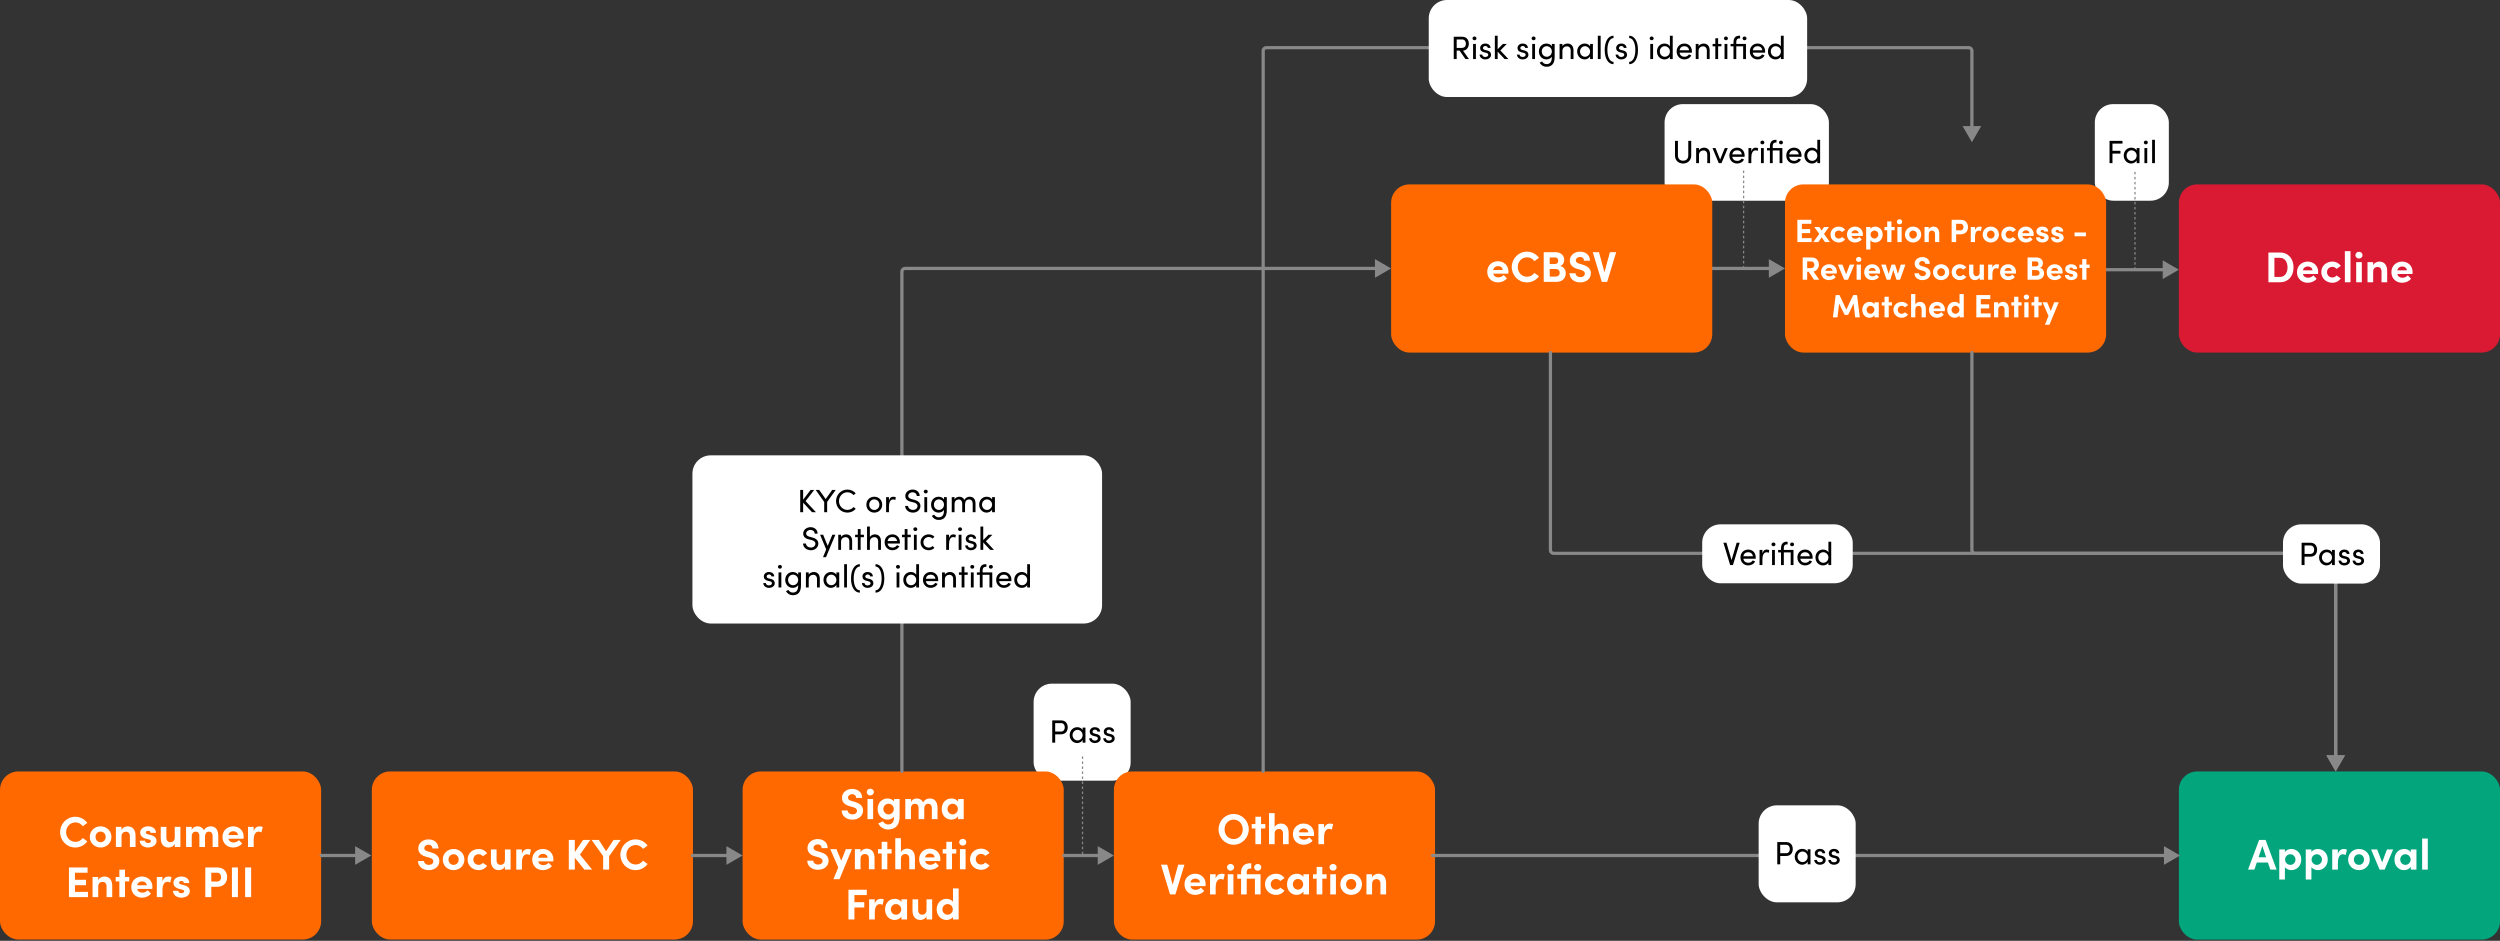 <?xml version="1.0" encoding="UTF-8"?>
<svg xmlns="http://www.w3.org/2000/svg" width="1993" height="750" viewBox="0 0 1993 750" fill="none">
  <rect x="0" y="0" width="1993" height="750" fill="#333333" stroke="none"/>
  <rect y="615" width="256" height="134" rx="14.61" fill="#FF6900"></rect>
  <path d="M59.951 675.632C63.973 675.632 67.479 673.707 69.61 670.716L65.966 668.069C64.626 669.96 62.632 671.129 60.088 671.129C55.791 671.129 52.697 667.588 52.697 663.36C52.697 659.131 55.825 655.625 60.123 655.625C62.632 655.625 64.626 656.794 65.966 658.684L69.61 656.038C67.479 653.047 63.973 651.122 59.951 651.122C53.247 651.122 47.919 656.691 47.919 663.36C47.919 670.097 53.247 675.632 59.951 675.632ZM80.21 675.632C84.782 675.632 88.839 672.263 88.839 667.21C88.839 662.122 84.782 658.753 80.21 658.753C75.638 658.753 71.582 662.122 71.582 667.21C71.582 672.263 75.638 675.632 80.21 675.632ZM80.21 671.438C77.976 671.438 76.154 669.685 76.154 667.21C76.154 664.7 77.976 662.947 80.21 662.947C82.445 662.947 84.267 664.7 84.267 667.21C84.267 669.685 82.445 671.438 80.21 671.438ZM101.701 658.753C100.154 658.753 97.645 659.681 96.888 661.778V659.166H92.385V675.219H96.888V666.797C96.888 663.875 98.882 663.016 100.498 663.016C102.045 663.016 103.557 664.15 103.557 666.66V675.219H108.061V666.419C108.095 661.606 105.895 658.753 101.701 658.753ZM118.065 675.632C121.365 675.632 124.803 673.879 124.803 670.51C124.803 669.203 124.321 666.797 120.471 665.766L117.824 665.078C116.931 664.838 116.243 664.46 116.243 663.703C116.243 662.878 117.068 662.294 118.099 662.294C119.165 662.294 120.059 662.878 120.059 663.978H124.356C124.39 660.163 120.953 658.753 118.031 658.753C114.318 658.753 111.74 661.091 111.74 663.566C111.74 665.25 112.29 667.553 116.415 668.653L118.546 669.169C119.749 669.478 120.299 669.822 120.299 670.51C120.299 671.438 119.303 672.091 117.996 672.091C116.415 672.091 115.624 671.094 115.624 670.166H111.396C111.431 673.707 114.696 675.632 118.065 675.632ZM139.305 667.657C139.305 670.544 137.311 671.438 135.695 671.438C134.148 671.438 132.636 670.269 132.636 667.76V659.166H128.133V668C128.098 672.813 130.298 675.632 134.492 675.632C136.073 675.632 138.617 674.704 139.305 672.607V675.219H143.808V659.166H139.305V667.657ZM167.906 658.753C166.222 658.753 163.713 659.578 162.544 661.916C161.581 659.888 159.759 658.753 157.387 658.753C155.669 658.753 153.503 659.75 152.85 661.744V659.166H148.347V675.219H152.85V666.763C152.85 663.875 154.5 662.981 156.116 662.981C157.628 662.981 158.934 664.081 158.934 666.625V675.219H163.438V667.313C163.438 664.322 164.675 662.947 166.6 662.981C168.181 662.981 169.488 664.047 169.488 666.557V675.219H174.025V666.419C174.025 661.606 171.928 658.753 167.906 658.753ZM194.241 666.935C194.241 662.019 190.494 658.753 185.887 658.753C181.315 658.753 177.362 662.019 177.362 667.21C177.362 672.16 180.972 675.632 185.922 675.632C188.741 675.632 191.525 674.429 193.038 672.4L190.425 669.753C189.428 670.888 187.847 671.644 186.197 671.644C184.065 671.644 182.553 670.544 182.072 668.653H194.138C194.206 667.932 194.241 667.382 194.241 666.935ZM182.072 665.732C182.553 663.566 184.134 662.638 185.991 662.638C188.019 662.638 189.566 663.841 189.703 665.732H182.072ZM206.907 658.753C204.913 658.753 203.091 659.922 202.197 662.603V659.166H197.728V675.219H202.231V669.719C202.231 665.147 203.813 662.981 206.116 662.981C206.666 662.981 207.457 663.05 208.419 663.566L209.45 659.269C208.729 658.891 207.766 658.753 206.907 658.753ZM59.747 705.697H68.582V701.4H59.747V695.763H69.819V691.534H54.969V715.219H70.129V710.991H59.747V705.697ZM83.103 698.753C81.556 698.753 79.047 699.681 78.291 701.778V699.166H73.787V715.219H78.291V706.797C78.291 703.875 80.284 703.016 81.9 703.016C83.447 703.016 84.96 704.15 84.96 706.66V715.219H89.463V706.419C89.497 701.606 87.297 698.753 83.103 698.753ZM99.644 699.166V693.322H95.141V699.166H92.219V702.672H95.141V715.219H99.644V702.672H103.047V699.166H99.644ZM121.528 706.935C121.528 702.019 117.781 698.753 113.175 698.753C108.603 698.753 104.649 702.019 104.649 707.21C104.649 712.16 108.259 715.632 113.209 715.632C116.028 715.632 118.812 714.429 120.325 712.4L117.712 709.753C116.715 710.888 115.134 711.644 113.484 711.644C111.353 711.644 109.84 710.544 109.359 708.653H121.425C121.494 707.932 121.528 707.382 121.528 706.935ZM109.359 705.732C109.84 703.566 111.421 702.638 113.278 702.638C115.306 702.638 116.853 703.841 116.99 705.732H109.359ZM134.194 698.753C132.2 698.753 130.378 699.922 129.484 702.603V699.166H125.015V715.219H129.519V709.719C129.519 705.147 131.1 702.981 133.403 702.981C133.953 702.981 134.744 703.05 135.706 703.566L136.738 699.269C136.016 698.891 135.053 698.753 134.194 698.753ZM144.585 715.632C147.886 715.632 151.323 713.879 151.323 710.51C151.323 709.203 150.842 706.797 146.992 705.766L144.345 705.078C143.451 704.838 142.764 704.46 142.764 703.703C142.764 702.878 143.589 702.294 144.62 702.294C145.685 702.294 146.579 702.878 146.579 703.978H150.876C150.911 700.163 147.473 698.753 144.551 698.753C140.838 698.753 138.26 701.091 138.26 703.566C138.26 705.25 138.81 707.553 142.935 708.653L145.067 709.169C146.27 709.478 146.82 709.822 146.82 710.51C146.82 711.438 145.823 712.091 144.517 712.091C142.935 712.091 142.145 711.094 142.145 710.166H137.917C137.951 713.707 141.217 715.632 144.585 715.632ZM163.669 691.534V715.219H168.447V706.935H173.329C178.691 706.935 181.063 703.153 181.063 699.269C181.063 695.384 178.691 691.534 173.329 691.534H163.669ZM168.447 702.741V695.763H173.157C175.391 695.763 176.251 697.55 176.251 699.269C176.251 700.953 175.391 702.741 173.088 702.741H168.447ZM189.664 715.219V691.534H184.885V715.219H189.664ZM200.205 715.219V691.534H195.426V715.219H200.205Z" fill="white"></path>
  <rect x="296.43" y="615" width="256" height="134" rx="14.61" fill="#FF6900"></rect>
  <path d="M341.765 693.679C346.234 693.679 350.256 691.1 350.256 686.391C350.256 682.369 347.127 680.547 343.552 679.481L340.905 678.725C338.43 678.003 338.259 676.8 338.259 676.216C338.259 674.634 339.668 673.397 341.524 673.397C343.587 673.397 344.756 674.703 344.756 676.388H349.534C349.534 671.884 346.096 669.169 341.627 669.169C337.09 669.169 333.446 672.091 333.446 676.319C333.446 678.45 334.374 681.578 339.565 682.953L342.452 683.778C344.481 684.397 345.443 685.325 345.443 686.632C345.443 688.316 344.034 689.485 341.902 689.485C339.702 689.485 338.052 688.075 338.018 686.391H333.24C333.24 690.55 336.712 693.679 341.765 693.679ZM361.601 693.679C366.173 693.679 370.229 690.31 370.229 685.257C370.229 680.169 366.173 676.8 361.601 676.8C357.029 676.8 352.972 680.169 352.972 685.257C352.972 690.31 357.029 693.679 361.601 693.679ZM361.601 689.485C359.366 689.485 357.544 687.732 357.544 685.257C357.544 682.747 359.366 680.994 361.601 680.994C363.835 680.994 365.657 682.747 365.657 685.257C365.657 687.732 363.835 689.485 361.601 689.485ZM381.579 693.679C384.501 693.679 386.839 692.338 388.351 690.241L384.948 687.869C384.226 688.866 382.885 689.485 381.613 689.485C379.07 689.485 377.351 687.56 377.351 685.188C377.351 682.85 379.07 680.994 381.613 680.994C382.885 680.994 384.226 681.613 384.948 682.61L388.351 680.238C386.839 678.141 384.501 676.8 381.579 676.8C376.904 676.8 372.779 680.1 372.779 685.188C372.779 690.275 376.904 693.679 381.579 693.679ZM402.534 685.703C402.534 688.591 400.54 689.485 398.924 689.485C397.377 689.485 395.865 688.316 395.865 685.807V677.213H391.362V686.047C391.327 690.86 393.527 693.679 397.721 693.679C399.302 693.679 401.846 692.75 402.534 690.654V693.266H407.037V677.213H402.534V685.703ZM420.754 676.8C418.76 676.8 416.938 677.969 416.045 680.65V677.213H411.576V693.266H416.079V687.766C416.079 683.194 417.66 681.028 419.963 681.028C420.513 681.028 421.304 681.097 422.267 681.613L423.298 677.316C422.576 676.938 421.613 676.8 420.754 676.8ZM441.155 684.982C441.155 680.066 437.408 676.8 432.801 676.8C428.229 676.8 424.276 680.066 424.276 685.257C424.276 690.207 427.886 693.679 432.836 693.679C435.655 693.679 438.439 692.475 439.952 690.447L437.339 687.8C436.342 688.935 434.761 689.691 433.111 689.691C430.979 689.691 429.467 688.591 428.986 686.7H441.052C441.12 685.978 441.155 685.428 441.155 684.982ZM428.986 683.778C429.467 681.613 431.048 680.685 432.904 680.685C434.933 680.685 436.48 681.888 436.617 683.778H428.986ZM462.355 681.338L470.571 669.581H464.83L458.23 679.275V669.581H453.452V693.266H458.23V683.744L465.862 693.266H472.049L462.355 681.338ZM483.195 678.588L477.351 669.581H471.645L480.823 682.506V693.266H485.602V682.575L494.814 669.581H489.142L483.195 678.588ZM506.607 693.679C510.629 693.679 514.135 691.754 516.266 688.763L512.622 686.116C511.282 688.007 509.288 689.175 506.744 689.175C502.447 689.175 499.353 685.635 499.353 681.406C499.353 677.178 502.482 673.672 506.779 673.672C509.288 673.672 511.282 674.841 512.622 676.731L516.266 674.084C514.135 671.094 510.629 669.169 506.607 669.169C499.903 669.169 494.575 674.738 494.575 681.406C494.575 688.144 499.903 693.679 506.607 693.679Z" fill="white"></path>
  <path d="M1365 212.711C1364.29 212.711 1363.71 213.288 1363.71 214C1363.71 214.712 1364.29 215.289 1365 215.289L1365 212.711ZM1423 214L1410.11 206.557L1410.11 221.443L1423 214ZM1365 215.289L1411.4 215.289L1411.4 212.711L1365 212.711L1365 215.289Z" fill="#888888"></path>
  <path d="M1679 213.711C1678.29 213.711 1677.71 214.288 1677.71 215C1677.71 215.712 1678.29 216.289 1679 216.289L1679 213.711ZM1737 215L1724.11 207.557L1724.11 222.443L1737 215ZM1679 216.289L1725.4 216.289L1725.4 213.711L1679 213.711L1679 216.289Z" fill="#888888"></path>
  <rect x="824" y="545" width="77.346" height="77.346" rx="14.61" fill="white"></rect>
  <path d="M838.844 574.299V592.063H841.19V585.385H845.908C849.672 585.385 851.193 582.653 851.193 579.842C851.193 577.084 849.672 574.299 845.908 574.299H838.844ZM841.19 583.194V576.465H845.882C847.996 576.465 848.847 578.192 848.847 579.842C848.847 581.544 847.971 583.194 845.753 583.194H841.19ZM863.073 581.905C862.274 580.487 860.573 579.713 858.768 579.713C855.365 579.713 852.761 582.472 852.761 586.03C852.761 589.717 855.519 592.372 858.665 592.372C860.598 592.372 862.274 591.367 863.073 589.923V592.063H865.316V580.023H863.073V581.905ZM859 590.258C856.783 590.258 855.029 588.325 855.029 586.03C855.029 583.761 856.783 581.828 858.974 581.828C860.985 581.828 863.073 583.555 863.073 586.03C863.073 588.479 861.14 590.258 859 590.258ZM872.778 592.372C875.279 592.372 877.445 590.954 877.445 588.711C877.445 587.345 876.8 585.85 874.299 585.231L872.52 584.793C871.747 584.612 870.974 584.174 870.974 583.349C870.974 582.421 871.747 581.673 872.907 581.673C873.861 581.673 874.815 582.292 874.841 583.22H877.007C877.007 580.796 874.892 579.713 872.856 579.713C870.432 579.713 868.731 581.286 868.731 583.271C868.731 585.205 869.891 586.185 871.902 586.726L873.552 587.113C874.506 587.319 875.202 587.783 875.202 588.686C875.202 589.665 874.299 590.413 872.778 590.413C871.309 590.413 870.406 589.562 870.381 588.531H868.292C868.395 591.006 870.613 592.372 872.778 592.372ZM883.982 592.372C886.483 592.372 888.649 590.954 888.649 588.711C888.649 587.345 888.004 585.85 885.503 585.231L883.724 584.793C882.951 584.612 882.178 584.174 882.178 583.349C882.178 582.421 882.951 581.673 884.111 581.673C885.065 581.673 886.019 582.292 886.045 583.22H888.211C888.211 580.796 886.096 579.713 884.06 579.713C881.636 579.713 879.935 581.286 879.935 583.271C879.935 585.205 881.095 586.185 883.106 586.726L884.756 587.113C885.71 587.319 886.406 587.783 886.406 588.686C886.406 589.665 885.503 590.413 883.982 590.413C882.513 590.413 881.61 589.562 881.585 588.531H879.496C879.599 591.006 881.817 592.372 883.982 592.372Z" fill="black"></path>
  <rect x="1327" y="83" width="131" height="77" rx="14.61" fill="white"></rect>
  <path d="M1341.77 130.372C1345.27 130.372 1348.24 128.052 1348.24 124.004V112.299H1345.89V124.004C1345.89 126.814 1343.98 128.129 1341.77 128.129C1339.55 128.129 1337.64 126.814 1337.64 124.004V112.299H1335.3V124.004C1335.3 128.052 1338.26 130.372 1341.77 130.372ZM1358.42 117.713C1357.11 117.713 1355.15 118.384 1354.43 119.853V118.023H1352.18V130.063H1354.43V123.54C1354.43 120.936 1356.44 119.93 1358.11 119.93C1359.79 119.93 1361.03 121.22 1361.03 123.231V130.063H1363.27V123.102C1363.29 119.724 1361.41 117.713 1358.42 117.713ZM1371.3 127.201L1367.59 118.023H1365.19L1370.19 130.063H1372.38L1377.41 118.023H1374.98L1371.3 127.201ZM1390.82 124.004C1390.82 120.188 1388.27 117.713 1384.84 117.713C1381.41 117.713 1378.65 120.188 1378.65 124.004C1378.65 127.82 1381.41 130.372 1384.84 130.372C1387.16 130.372 1389.32 129.238 1390.36 127.149L1388.42 126.376C1387.73 127.588 1386.39 128.258 1384.92 128.258C1382.85 128.258 1381.31 127.149 1380.97 125.01H1390.77C1390.79 124.674 1390.82 124.339 1390.82 124.004ZM1381 123.076C1381.36 120.91 1382.8 119.827 1384.84 119.827C1386.82 119.827 1388.29 121.013 1388.58 123.076H1381ZM1399.52 117.713C1397.92 117.713 1396.76 118.641 1396.15 120.755V118.023H1393.88V130.063H1396.15V125.654C1396.15 122.483 1397.1 119.879 1399.5 119.879C1399.96 119.879 1400.61 119.982 1401.25 120.291L1401.61 118.177C1401.25 117.945 1400.37 117.713 1399.52 117.713ZM1404.96 115.083C1405.83 115.083 1406.55 114.439 1406.55 113.588C1406.55 112.737 1405.83 112.093 1404.96 112.093C1404.1 112.093 1403.38 112.737 1403.38 113.588C1403.38 114.439 1404.1 115.083 1404.96 115.083ZM1406.09 130.063V118.023H1403.85V130.063H1406.09ZM1413.21 118.023V116.476C1413.19 114.903 1413.75 113.588 1415.89 113.588H1416.23V111.474H1415.51C1412.29 111.474 1410.97 113.64 1410.97 116.785V118.023H1408.65V119.956H1410.97V130.063H1413.21V119.956H1418.68V130.063H1420.92V118.023H1413.21ZM1419.79 112.093C1418.94 112.093 1418.21 112.737 1418.21 113.588C1418.21 114.439 1418.94 115.083 1419.79 115.083C1420.69 115.083 1421.39 114.439 1421.39 113.588C1421.39 112.737 1420.69 112.093 1419.79 112.093ZM1436.19 124.004C1436.19 120.188 1433.64 117.713 1430.21 117.713C1426.78 117.713 1424.02 120.188 1424.02 124.004C1424.02 127.82 1426.78 130.372 1430.21 130.372C1432.53 130.372 1434.69 129.238 1435.73 127.149L1433.79 126.376C1433.1 127.588 1431.76 128.258 1430.29 128.258C1428.22 128.258 1426.68 127.149 1426.34 125.01H1436.14C1436.16 124.674 1436.19 124.339 1436.19 124.004ZM1426.37 123.076C1426.73 120.91 1428.17 119.827 1430.21 119.827C1432.19 119.827 1433.66 121.013 1433.95 123.076H1426.37ZM1448.76 119.905C1447.96 118.487 1446.26 117.713 1444.45 117.713C1441.15 117.713 1438.45 120.214 1438.45 124.03C1438.45 127.82 1441.18 130.372 1444.48 130.372C1446.21 130.372 1447.96 129.547 1448.76 128.181V130.063H1451V111.474H1448.76V119.905ZM1444.66 128.258C1442.47 128.258 1440.72 126.402 1440.72 124.004C1440.72 121.581 1442.47 119.827 1444.66 119.827C1446.65 119.827 1448.76 121.4 1448.76 124.004C1448.76 126.582 1446.83 128.258 1444.66 128.258Z" fill="black"></path>
  <rect x="1670" y="83" width="59" height="77" rx="14.61" fill="white"></rect>
  <path d="M1692.06 112.299H1681.72V130.063H1684.06V122.431H1690.41V120.24H1684.06V114.465H1692.06V112.299ZM1703.35 119.905C1702.55 118.487 1700.85 117.713 1699.05 117.713C1695.64 117.713 1693.04 120.472 1693.04 124.03C1693.04 127.717 1695.8 130.372 1698.94 130.372C1700.88 130.372 1702.55 129.367 1703.35 127.923V130.063H1705.6V118.023H1703.35V119.905ZM1699.28 128.258C1697.06 128.258 1695.31 126.324 1695.31 124.03C1695.31 121.761 1697.06 119.827 1699.25 119.827C1701.26 119.827 1703.35 121.555 1703.35 124.03C1703.35 126.479 1701.42 128.258 1699.28 128.258ZM1710.63 115.083C1711.51 115.083 1712.23 114.439 1712.23 113.588C1712.23 112.737 1711.51 112.093 1710.63 112.093C1709.78 112.093 1709.06 112.737 1709.06 113.588C1709.06 114.439 1709.78 115.083 1710.63 115.083ZM1711.77 130.063V118.023H1709.53V130.063H1711.77ZM1717.91 130.063V111.474H1715.67V130.063H1717.91Z" fill="black"></path>
  <rect x="592" y="615" width="256" height="134.066" rx="14.61" fill="#FF6900"></rect>
  <path d="M679.532 653.413C684.001 653.413 688.023 650.834 688.023 646.125C688.023 642.103 684.895 640.281 681.32 639.215L678.673 638.459C676.198 637.737 676.026 636.534 676.026 635.95C676.026 634.368 677.435 633.131 679.292 633.131C681.354 633.131 682.523 634.437 682.523 636.121H687.301C687.301 631.618 683.864 628.903 679.395 628.903C674.857 628.903 671.213 631.825 671.213 636.053C671.213 638.184 672.142 641.312 677.332 642.687L680.22 643.512C682.248 644.131 683.211 645.059 683.211 646.365C683.211 648.05 681.801 649.219 679.67 649.219C677.47 649.219 675.82 647.809 675.785 646.125H671.007C671.007 650.284 674.479 653.413 679.532 653.413ZM693.803 634.128C695.385 634.128 696.657 632.925 696.657 631.412C696.657 629.899 695.385 628.731 693.803 628.731C692.256 628.731 690.95 629.899 690.95 631.412C690.95 632.925 692.256 634.128 693.803 634.128ZM696.072 653V636.947H691.569V653H696.072ZM712.665 638.872C711.496 637.29 709.331 636.534 707.509 636.534C703.384 636.534 699.637 639.8 699.637 644.956C699.637 650.112 703.384 653.413 707.509 653.413C709.296 653.413 711.496 652.622 712.665 651.041V651.487C712.665 655.647 710.843 657.263 707.956 657.263C706.237 657.263 704.587 656.231 703.899 654.753L700.152 656.369C701.527 659.36 704.518 661.285 707.956 661.285C713.628 661.285 717.168 658.019 717.168 651.006V636.947H712.665V638.872ZM708.368 649.219C706.099 649.219 704.209 647.294 704.209 644.956C704.209 642.584 706.099 640.728 708.368 640.728C710.465 640.728 712.528 642.481 712.528 644.956C712.528 647.397 710.568 649.219 708.368 649.219ZM741.275 636.534C739.59 636.534 737.081 637.359 735.912 639.697C734.95 637.668 733.128 636.534 730.756 636.534C729.037 636.534 726.871 637.531 726.218 639.525V636.947H721.715V653H726.218V644.544C726.218 641.656 727.868 640.762 729.484 640.762C730.996 640.762 732.303 641.862 732.303 644.406V653H736.806V645.094C736.806 642.103 738.043 640.728 739.968 640.762C741.55 640.762 742.856 641.828 742.856 644.337V653H747.394V644.2C747.394 639.387 745.297 636.534 741.275 636.534ZM763.759 639.078C762.693 637.428 760.631 636.534 758.568 636.534C753.962 636.534 750.73 640.006 750.73 644.99C750.73 649.975 754.031 653.413 758.465 653.413C760.631 653.413 762.693 652.347 763.759 650.697V653H768.262V636.947H763.759V639.078ZM759.462 649.219C757.09 649.219 755.337 647.225 755.337 644.99C755.337 642.653 757.09 640.728 759.428 640.728C761.662 640.728 763.621 642.55 763.621 644.99C763.621 647.294 761.731 649.219 759.462 649.219ZM652.055 693.413C656.524 693.413 660.546 690.834 660.546 686.125C660.546 682.103 657.418 680.281 653.843 679.215L651.196 678.459C648.721 677.737 648.549 676.534 648.549 675.95C648.549 674.368 649.958 673.131 651.815 673.131C653.877 673.131 655.046 674.437 655.046 676.121H659.824C659.824 671.618 656.387 668.903 651.918 668.903C647.38 668.903 643.736 671.825 643.736 676.053C643.736 678.184 644.664 681.312 649.855 682.687L652.743 683.512C654.771 684.131 655.733 685.059 655.733 686.365C655.733 688.05 654.324 689.219 652.193 689.219C649.993 689.219 648.343 687.809 648.308 686.125H643.53C643.53 690.284 647.002 693.413 652.055 693.413ZM670.626 686.228L666.845 676.947H661.895L668.254 691.487L664.439 700.872H669.251L679.152 676.947H674.305L670.626 686.228ZM690.831 676.534C689.284 676.534 686.774 677.462 686.018 679.559V676.947H681.515V693H686.018V684.578C686.018 681.656 688.012 680.797 689.627 680.797C691.174 680.797 692.687 681.931 692.687 684.44V693H697.19V684.2C697.224 679.387 695.024 676.534 690.831 676.534ZM707.371 676.947V671.103H702.868V676.947H699.946V680.453H702.868V693H707.371V680.453H710.774V676.947H707.371ZM723.024 676.534C721.477 676.534 718.899 677.428 718.212 679.49V668.215H713.708V693H718.212V684.578C718.212 681.69 720.205 680.797 721.821 680.797C723.368 680.797 724.881 681.965 724.881 684.475V693H729.384V684.2C729.418 679.387 727.218 676.534 723.024 676.534ZM749.632 684.715C749.632 679.8 745.885 676.534 741.279 676.534C736.707 676.534 732.754 679.8 732.754 684.99C732.754 689.941 736.363 693.413 741.313 693.413C744.132 693.413 746.917 692.209 748.429 690.181L745.816 687.534C744.82 688.669 743.238 689.425 741.588 689.425C739.457 689.425 737.944 688.325 737.463 686.434H749.529C749.598 685.712 749.632 685.162 749.632 684.715ZM737.463 683.512C737.944 681.347 739.526 680.418 741.382 680.418C743.41 680.418 744.957 681.622 745.095 683.512H737.463ZM758.935 676.947V671.103H754.432V676.947H751.51V680.453H754.432V693H758.935V680.453H762.338V676.947H758.935ZM767.507 674.128C769.088 674.128 770.36 672.925 770.36 671.412C770.36 669.899 769.088 668.731 767.507 668.731C765.96 668.731 764.653 669.899 764.653 671.412C764.653 672.925 765.96 674.128 767.507 674.128ZM769.775 693V676.947H765.272V693H769.775ZM782.106 693.413C785.028 693.413 787.365 692.072 788.878 689.975L785.475 687.603C784.753 688.6 783.412 689.219 782.14 689.219C779.596 689.219 777.878 687.294 777.878 684.922C777.878 682.584 779.596 680.728 782.14 680.728C783.412 680.728 784.753 681.347 785.475 682.344L788.878 679.972C787.365 677.875 785.028 676.534 782.106 676.534C777.431 676.534 773.306 679.834 773.306 684.922C773.306 690.009 777.431 693.413 782.106 693.413ZM691.02 709.315H676.376V733H681.154V723.444H688.992V719.25H681.154V713.543H691.02V709.315ZM702.057 716.534C700.063 716.534 698.241 717.703 697.347 720.384V716.947H692.878V733H697.381V727.5C697.381 722.928 698.963 720.762 701.266 720.762C701.816 720.762 702.607 720.831 703.569 721.347L704.6 717.05C703.878 716.671 702.916 716.534 702.057 716.534ZM718.607 719.078C717.541 717.428 715.479 716.534 713.416 716.534C708.81 716.534 705.579 720.006 705.579 724.99C705.579 729.975 708.879 733.413 713.313 733.413C715.479 733.413 717.541 732.347 718.607 730.697V733H723.11V716.947H718.607V719.078ZM714.31 729.219C711.938 729.219 710.185 727.225 710.185 724.99C710.185 722.653 711.938 720.728 714.276 720.728C716.51 720.728 718.47 722.55 718.47 724.99C718.47 727.294 716.579 729.219 714.31 729.219ZM738.623 725.437C738.623 728.325 736.629 729.219 735.013 729.219C733.466 729.219 731.954 728.05 731.954 725.54V716.947H727.451V725.781C727.416 730.594 729.616 733.413 733.81 733.413C735.391 733.413 737.935 732.484 738.623 730.387V733H743.126V716.947H738.623V725.437ZM759.73 718.906C758.596 717.256 756.43 716.534 754.574 716.534C750.449 716.534 746.702 719.8 746.702 724.956C746.702 730.112 750.449 733.413 754.574 733.413C756.362 733.413 758.596 732.656 759.73 731.006V733H764.234V708.215H759.73V718.906ZM755.434 729.219C753.165 729.219 751.274 727.294 751.274 724.956C751.274 722.584 753.165 720.728 755.434 720.728C757.53 720.728 759.593 722.481 759.593 724.956C759.593 727.397 757.634 729.219 755.434 729.219Z" fill="white"></path>
  <rect x="888" y="615" width="256" height="134.066" rx="14.61" fill="#FF6900"></rect>
  <path d="M983.467 673.413C990.171 673.413 995.533 667.878 995.533 661.175C995.533 654.437 990.171 648.903 983.467 648.903C976.73 648.903 971.436 654.437 971.436 661.175C971.436 667.878 976.73 673.413 983.467 673.413ZM983.467 668.909C979.205 668.909 976.214 665.437 976.214 661.175C976.214 656.912 979.205 653.406 983.467 653.406C987.696 653.406 990.721 656.912 990.721 661.175C990.721 665.437 987.696 668.909 983.467 668.909ZM1005.3 656.947V651.103H1000.8V656.947H997.876V660.453H1000.8V673H1005.3V660.453H1008.7V656.947H1005.3ZM1020.95 656.534C1019.41 656.534 1016.83 657.428 1016.14 659.49V648.215H1011.64V673H1016.14V664.578C1016.14 661.69 1018.14 660.797 1019.75 660.797C1021.3 660.797 1022.81 661.965 1022.81 664.475V673H1027.31V664.2C1027.35 659.387 1025.15 656.534 1020.95 656.534ZM1047.56 664.715C1047.56 659.8 1043.82 656.534 1039.21 656.534C1034.64 656.534 1030.68 659.8 1030.68 664.99C1030.68 669.941 1034.29 673.413 1039.24 673.413C1042.06 673.413 1044.85 672.209 1046.36 670.181L1043.75 667.534C1042.75 668.669 1041.17 669.425 1039.52 669.425C1037.39 669.425 1035.87 668.325 1035.39 666.434H1047.46C1047.53 665.712 1047.56 665.162 1047.56 664.715ZM1035.39 663.512C1035.87 661.347 1037.46 660.418 1039.31 660.418C1041.34 660.418 1042.89 661.622 1043.02 663.512H1035.39ZM1060.23 656.534C1058.23 656.534 1056.41 657.703 1055.52 660.384V656.947H1051.05V673H1055.55V667.5C1055.55 662.928 1057.13 660.762 1059.44 660.762C1059.99 660.762 1060.78 660.831 1061.74 661.347L1062.77 657.05C1062.05 656.671 1061.09 656.534 1060.23 656.534ZM934.876 705.3L930.51 689.315H925.56L932.744 713H937.041L944.226 689.315H939.241L934.876 705.3ZM961.153 704.715C961.153 699.8 957.406 696.534 952.8 696.534C948.228 696.534 944.275 699.8 944.275 704.99C944.275 709.941 947.884 713.413 952.834 713.413C955.653 713.413 958.437 712.209 959.95 710.181L957.337 707.534C956.34 708.669 954.759 709.425 953.109 709.425C950.978 709.425 949.465 708.325 948.984 706.434H961.05C961.119 705.712 961.153 705.162 961.153 704.715ZM948.984 703.512C949.465 701.347 951.047 700.418 952.903 700.418C954.931 700.418 956.478 701.622 956.615 703.512H948.984ZM973.819 696.534C971.825 696.534 970.003 697.703 969.109 700.384V696.947H964.641V713H969.144V707.5C969.144 702.928 970.725 700.762 973.028 700.762C973.578 700.762 974.369 700.831 975.331 701.347L976.363 697.05C975.641 696.671 974.678 696.534 973.819 696.534ZM981.008 694.128C982.589 694.128 983.861 692.925 983.861 691.412C983.861 689.899 982.589 688.731 981.008 688.731C979.461 688.731 978.155 689.899 978.155 691.412C978.155 692.925 979.461 694.128 981.008 694.128ZM983.277 713V696.947H978.774V713H983.277ZM993.888 696.947V695.296C993.888 693.612 994.61 692.409 996.845 692.409H997.498V688.215H996.432C991.86 688.215 989.385 690.965 989.385 695.778V696.947H986.36V700.453H989.385V713H993.888V700.453H1000.42V713H1004.92V696.947H993.888ZM1002.65 694.128C1004.27 694.128 1005.51 692.925 1005.51 691.412C1005.51 689.899 1004.27 688.731 1002.65 688.731C1001.11 688.731 999.801 689.899 999.801 691.412C999.801 692.925 1001.11 694.128 1002.65 694.128ZM1017.26 713.413C1020.18 713.413 1022.52 712.072 1024.03 709.975L1020.63 707.603C1019.91 708.6 1018.57 709.219 1017.29 709.219C1014.75 709.219 1013.03 707.294 1013.03 704.922C1013.03 702.584 1014.75 700.728 1017.29 700.728C1018.57 700.728 1019.91 701.347 1020.63 702.344L1024.03 699.972C1022.52 697.875 1020.18 696.534 1017.26 696.534C1012.58 696.534 1008.46 699.834 1008.46 704.922C1008.46 710.009 1012.58 713.413 1017.26 713.413ZM1039.05 699.078C1037.98 697.428 1035.92 696.534 1033.86 696.534C1029.25 696.534 1026.02 700.006 1026.02 704.99C1026.02 709.975 1029.32 713.413 1033.75 713.413C1035.92 713.413 1037.98 712.347 1039.05 710.697V713H1043.55V696.947H1039.05V699.078ZM1034.75 709.219C1032.38 709.219 1030.62 707.225 1030.62 704.99C1030.62 702.653 1032.38 700.728 1034.71 700.728C1036.95 700.728 1038.91 702.55 1038.91 704.99C1038.91 707.294 1037.02 709.219 1034.75 709.219ZM1054.15 696.947V691.103H1049.64V696.947H1046.72V700.453H1049.64V713H1054.15V700.453H1057.55V696.947H1054.15ZM1062.72 694.128C1064.3 694.128 1065.57 692.925 1065.57 691.412C1065.57 689.899 1064.3 688.731 1062.72 688.731C1061.17 688.731 1059.86 689.899 1059.86 691.412C1059.86 692.925 1061.17 694.128 1062.72 694.128ZM1064.99 713V696.947H1060.48V713H1064.99ZM1077.14 713.413C1081.72 713.413 1085.77 710.044 1085.77 704.99C1085.77 699.903 1081.72 696.534 1077.14 696.534C1072.57 696.534 1068.52 699.903 1068.52 704.99C1068.52 710.044 1072.57 713.413 1077.14 713.413ZM1077.14 709.219C1074.91 709.219 1073.09 707.465 1073.09 704.99C1073.09 702.481 1074.91 700.728 1077.14 700.728C1079.38 700.728 1081.2 702.481 1081.2 704.99C1081.2 707.465 1079.38 709.219 1077.14 709.219ZM1098.64 696.534C1097.09 696.534 1094.58 697.462 1093.82 699.559V696.947H1089.32V713H1093.82V704.578C1093.82 701.656 1095.82 700.797 1097.43 700.797C1098.98 700.797 1100.49 701.931 1100.49 704.44V713H1105V704.2C1105.03 699.387 1102.83 696.534 1098.64 696.534Z" fill="white"></path>
  <rect x="1109" y="147" width="256" height="134.066" rx="14.61" fill="#FF6900"></rect>
  <path d="M1202.52 216.432C1202.52 211.516 1198.77 208.251 1194.17 208.251C1189.59 208.251 1185.64 211.516 1185.64 216.707C1185.64 221.657 1189.25 225.129 1194.2 225.129C1197.02 225.129 1199.8 223.926 1201.32 221.898L1198.7 219.251C1197.71 220.385 1196.12 221.142 1194.47 221.142C1192.34 221.142 1190.83 220.042 1190.35 218.151H1202.42C1202.48 217.429 1202.52 216.879 1202.52 216.432ZM1190.35 215.229C1190.83 213.063 1192.41 212.135 1194.27 212.135C1196.3 212.135 1197.84 213.338 1197.98 215.229H1190.35ZM1217.21 225.129C1221.23 225.129 1224.74 223.204 1226.87 220.214L1223.23 217.567C1221.89 219.457 1219.89 220.626 1217.35 220.626C1213.05 220.626 1209.96 217.085 1209.96 212.857C1209.96 208.629 1213.09 205.123 1217.38 205.123C1219.89 205.123 1221.89 206.291 1223.23 208.182L1226.87 205.535C1224.74 202.544 1221.23 200.619 1217.21 200.619C1210.51 200.619 1205.18 206.188 1205.18 212.857C1205.18 219.595 1210.51 225.129 1217.21 225.129ZM1243.72 212.067C1246.3 211.276 1246.99 208.904 1246.99 207.151C1246.99 203.576 1244.27 201.032 1240.05 201.032H1230.66V224.717H1240.77C1245.99 224.717 1248.23 221.21 1248.23 217.945C1248.23 215.263 1246.75 212.582 1243.72 212.067ZM1242.21 207.838C1242.21 209.454 1241.28 210.451 1239.77 210.451H1235.44V205.26H1239.77C1241.46 205.26 1242.21 206.394 1242.21 207.838ZM1235.44 220.489V214.438H1240.15C1242.42 214.438 1243.41 215.985 1243.41 217.464C1243.41 219.045 1242.31 220.489 1240.08 220.489H1235.44ZM1259.77 225.129C1264.24 225.129 1268.26 222.551 1268.26 217.842C1268.26 213.82 1265.13 211.998 1261.55 210.932L1258.91 210.176C1256.43 209.454 1256.26 208.251 1256.26 207.666C1256.26 206.085 1257.67 204.848 1259.53 204.848C1261.59 204.848 1262.76 206.154 1262.76 207.838H1267.54C1267.54 203.335 1264.1 200.619 1259.63 200.619C1255.09 200.619 1251.45 203.541 1251.45 207.77C1251.45 209.901 1252.38 213.029 1257.57 214.404L1260.45 215.229C1262.48 215.848 1263.45 216.776 1263.45 218.082C1263.45 219.767 1262.04 220.935 1259.9 220.935C1257.7 220.935 1256.05 219.526 1256.02 217.842H1251.24C1251.24 222.001 1254.71 225.129 1259.77 225.129ZM1279.07 217.017L1274.7 201.032H1269.75L1276.94 224.717H1281.23L1288.42 201.032H1283.43L1279.07 217.017Z" fill="white"></path>
  <rect x="1737" y="147" width="256" height="134.066" rx="14.61" fill="#DA1A32"></rect>
  <path d="M1808.37 201.315V225H1817.65C1824.46 225 1828.41 219.912 1828.41 213.209C1828.41 206.471 1824.46 201.315 1817.65 201.315H1808.37ZM1813.15 220.772V205.543H1817.65C1821.6 205.543 1823.63 209.153 1823.63 213.209C1823.63 217.265 1821.6 220.772 1817.65 220.772H1813.15ZM1848.04 216.715C1848.04 211.8 1844.29 208.534 1839.68 208.534C1835.11 208.534 1831.16 211.8 1831.16 216.99C1831.16 221.941 1834.77 225.413 1839.72 225.413C1842.54 225.413 1845.32 224.209 1846.83 222.181L1844.22 219.534C1843.22 220.669 1841.64 221.425 1839.99 221.425C1837.86 221.425 1836.35 220.325 1835.87 218.434H1847.93C1848 217.712 1848.04 217.162 1848.04 216.715ZM1835.87 215.512C1836.35 213.347 1837.93 212.418 1839.79 212.418C1841.81 212.418 1843.36 213.622 1843.5 215.512H1835.87ZM1859.33 225.413C1862.25 225.413 1864.59 224.072 1866.1 221.975L1862.7 219.603C1861.97 220.6 1860.63 221.219 1859.36 221.219C1856.82 221.219 1855.1 219.294 1855.1 216.922C1855.1 214.584 1856.82 212.728 1859.36 212.728C1860.63 212.728 1861.97 213.347 1862.7 214.344L1866.1 211.972C1864.59 209.875 1862.25 208.534 1859.33 208.534C1854.65 208.534 1850.53 211.834 1850.53 216.922C1850.53 222.009 1854.65 225.413 1859.33 225.413ZM1873.82 225V200.215H1869.32V225H1873.82ZM1880.58 206.128C1882.16 206.128 1883.43 204.925 1883.43 203.412C1883.43 201.899 1882.16 200.731 1880.58 200.731C1879.03 200.731 1877.73 201.899 1877.73 203.412C1877.73 204.925 1879.03 206.128 1880.58 206.128ZM1882.85 225V208.947H1878.35V225H1882.85ZM1896.69 208.534C1895.15 208.534 1892.64 209.462 1891.88 211.559V208.947H1887.38V225H1891.88V216.578C1891.88 213.656 1893.87 212.797 1895.49 212.797C1897.04 212.797 1898.55 213.931 1898.55 216.44V225H1903.05V216.2C1903.09 211.387 1900.89 208.534 1896.69 208.534ZM1923.3 216.715C1923.3 211.8 1919.55 208.534 1914.95 208.534C1910.38 208.534 1906.42 211.8 1906.42 216.99C1906.42 221.941 1910.03 225.413 1914.98 225.413C1917.8 225.413 1920.59 224.209 1922.1 222.181L1919.49 219.534C1918.49 220.669 1916.91 221.425 1915.26 221.425C1913.13 221.425 1911.61 220.325 1911.13 218.434H1923.2C1923.27 217.712 1923.3 217.162 1923.3 216.715ZM1911.13 215.512C1911.61 213.347 1913.19 212.418 1915.05 212.418C1917.08 212.418 1918.63 213.622 1918.76 215.512H1911.13Z" fill="white"></path>
  <rect x="1737" y="615" width="256" height="134.066" rx="14.61" fill="#03A57D"></rect>
  <path d="M1814.92 693.266L1806.12 669.581H1800.97L1792.13 693.266H1797.22L1799.11 687.594H1807.98L1809.9 693.266H1814.92ZM1803.54 674.463L1806.57 683.435H1800.52L1803.54 674.463ZM1826.69 676.8C1824.87 676.8 1822.67 677.556 1821.53 679.172V677.213H1817.03V701.138H1821.53V691.272C1822.67 692.922 1824.87 693.679 1826.69 693.679C1830.82 693.679 1834.56 690.413 1834.56 685.222C1834.56 680.1 1830.82 676.8 1826.69 676.8ZM1825.83 689.485C1823.73 689.485 1821.67 687.697 1821.67 685.257C1821.67 682.816 1823.63 680.994 1825.83 680.994C1828.1 680.994 1829.96 682.885 1829.96 685.257C1829.96 687.628 1828.1 689.485 1825.83 689.485ZM1847.81 676.8C1845.98 676.8 1843.78 677.556 1842.65 679.172V677.213H1838.15V701.138H1842.65V691.272C1843.78 692.922 1845.98 693.679 1847.81 693.679C1851.93 693.679 1855.68 690.413 1855.68 685.222C1855.68 680.1 1851.93 676.8 1847.81 676.8ZM1846.95 689.485C1844.85 689.485 1842.79 687.697 1842.79 685.257C1842.79 682.816 1844.75 680.994 1846.95 680.994C1849.22 680.994 1851.07 682.885 1851.07 685.257C1851.07 687.628 1849.22 689.485 1846.95 689.485ZM1868.44 676.8C1866.45 676.8 1864.62 677.969 1863.73 680.65V677.213H1859.26V693.266H1863.77V687.766C1863.77 683.194 1865.35 681.028 1867.65 681.028C1868.2 681.028 1868.99 681.097 1869.95 681.613L1870.98 677.316C1870.26 676.938 1869.3 676.8 1868.44 676.8ZM1880.56 693.679C1885.13 693.679 1889.19 690.31 1889.19 685.257C1889.19 680.169 1885.13 676.8 1880.56 676.8C1875.98 676.8 1871.93 680.169 1871.93 685.257C1871.93 690.31 1875.98 693.679 1880.56 693.679ZM1880.56 689.485C1878.32 689.485 1876.5 687.732 1876.5 685.257C1876.5 682.747 1878.32 680.994 1880.56 680.994C1882.79 680.994 1884.61 682.747 1884.61 685.257C1884.61 687.732 1882.79 689.485 1880.56 689.485ZM1899.03 687.457L1895.11 677.213H1890.23L1897 693.266H1901.03L1907.8 677.213H1902.88L1899.03 687.457ZM1921.88 679.344C1920.82 677.694 1918.76 676.8 1916.69 676.8C1912.09 676.8 1908.86 680.272 1908.86 685.257C1908.86 690.241 1912.16 693.679 1916.59 693.679C1918.76 693.679 1920.82 692.613 1921.88 690.963V693.266H1926.39V677.213H1921.88V679.344ZM1917.59 689.485C1915.22 689.485 1913.46 687.491 1913.46 685.257C1913.46 682.919 1915.22 680.994 1917.55 680.994C1919.79 680.994 1921.75 682.816 1921.75 685.257C1921.75 687.56 1919.86 689.485 1917.59 689.485ZM1935.44 693.266V668.481H1930.93V693.266H1935.44Z" fill="white"></path>
  <rect x="1423" y="147" width="256" height="134.066" rx="14.61" fill="#FF6900"></rect>
  <path d="M1436.44 185.858H1443.07V182.636H1436.44V178.407H1444V175.236H1432.86V193H1444.23V189.829H1436.44V185.858ZM1454.11 186.477L1458.08 180.96H1454.11L1452.25 183.744L1450.34 180.96H1446.35L1450.32 186.477L1445.55 193H1449.52L1452.23 189.159L1454.88 193H1458.83L1454.11 186.477ZM1465.87 193.309C1468.06 193.309 1469.81 192.304 1470.95 190.731L1468.39 188.952C1467.85 189.7 1466.85 190.164 1465.89 190.164C1463.98 190.164 1462.7 188.72 1462.7 186.941C1462.7 185.188 1463.98 183.796 1465.89 183.796C1466.85 183.796 1467.85 184.26 1468.39 185.008L1470.95 183.229C1469.81 181.656 1468.06 180.65 1465.87 180.65C1462.36 180.65 1459.27 183.126 1459.27 186.941C1459.27 190.757 1462.36 193.309 1465.87 193.309ZM1485.09 186.787C1485.09 183.1 1482.28 180.65 1478.83 180.65C1475.4 180.65 1472.43 183.1 1472.43 186.993C1472.43 190.705 1475.14 193.309 1478.85 193.309C1480.97 193.309 1483.06 192.407 1484.19 190.886L1482.23 188.901C1481.48 189.751 1480.3 190.319 1479.06 190.319C1477.46 190.319 1476.33 189.494 1475.97 188.076H1485.02C1485.07 187.534 1485.09 187.122 1485.09 186.787ZM1475.97 185.884C1476.33 184.26 1477.51 183.564 1478.91 183.564C1480.43 183.564 1481.59 184.466 1481.69 185.884H1475.97ZM1494.95 180.65C1493.59 180.65 1491.94 181.218 1491.09 182.429V180.96H1487.71V198.904H1491.09V191.505C1491.94 192.742 1493.59 193.309 1494.95 193.309C1498.05 193.309 1500.86 190.86 1500.86 186.967C1500.86 183.126 1498.05 180.65 1494.95 180.65ZM1494.31 190.164C1492.74 190.164 1491.19 188.823 1491.19 186.993C1491.19 185.162 1492.66 183.796 1494.31 183.796C1496.01 183.796 1497.4 185.214 1497.4 186.993C1497.4 188.772 1496.01 190.164 1494.31 190.164ZM1507.86 180.96V176.577H1504.48V180.96H1502.29V183.59H1504.48V193H1507.86V183.59H1510.41V180.96H1507.86ZM1514.29 178.846C1515.47 178.846 1516.43 177.943 1516.43 176.809C1516.43 175.675 1515.47 174.798 1514.29 174.798C1513.13 174.798 1512.15 175.675 1512.15 176.809C1512.15 177.943 1513.13 178.846 1514.29 178.846ZM1515.99 193V180.96H1512.61V193H1515.99ZM1525.11 193.309C1528.54 193.309 1531.58 190.783 1531.58 186.993C1531.58 183.177 1528.54 180.65 1525.11 180.65C1521.68 180.65 1518.64 183.177 1518.64 186.993C1518.64 190.783 1521.68 193.309 1525.11 193.309ZM1525.11 190.164C1523.43 190.164 1522.06 188.849 1522.06 186.993C1522.06 185.111 1523.43 183.796 1525.11 183.796C1526.78 183.796 1528.15 185.111 1528.15 186.993C1528.15 188.849 1526.78 190.164 1525.11 190.164ZM1541.22 180.65C1540.06 180.65 1538.18 181.347 1537.62 182.919V180.96H1534.24V193H1537.62V186.683C1537.62 184.492 1539.11 183.847 1540.32 183.847C1541.48 183.847 1542.62 184.698 1542.62 186.58V193H1545.99V186.4C1546.02 182.79 1544.37 180.65 1541.22 180.65ZM1555.85 175.236V193H1559.43V186.787H1563.1C1567.12 186.787 1568.9 183.951 1568.9 181.037C1568.9 178.124 1567.12 175.236 1563.1 175.236H1555.85ZM1559.43 183.641V178.407H1562.97C1564.64 178.407 1565.29 179.748 1565.29 181.037C1565.29 182.301 1564.64 183.641 1562.92 183.641H1559.43ZM1577.98 180.65C1576.49 180.65 1575.12 181.527 1574.45 183.538V180.96H1571.1V193H1574.48V188.875C1574.48 185.446 1575.66 183.822 1577.39 183.822C1577.8 183.822 1578.39 183.873 1579.12 184.26L1579.89 181.037C1579.35 180.754 1578.63 180.65 1577.98 180.65ZM1587.07 193.309C1590.5 193.309 1593.54 190.783 1593.54 186.993C1593.54 183.177 1590.5 180.65 1587.07 180.65C1583.64 180.65 1580.6 183.177 1580.6 186.993C1580.6 190.783 1583.64 193.309 1587.07 193.309ZM1587.07 190.164C1585.39 190.164 1584.03 188.849 1584.03 186.993C1584.03 185.111 1585.39 183.796 1587.07 183.796C1588.74 183.796 1590.11 185.111 1590.11 186.993C1590.11 188.849 1588.74 190.164 1587.07 190.164ZM1602.05 193.309C1604.24 193.309 1606 192.304 1607.13 190.731L1604.58 188.952C1604.04 189.7 1603.03 190.164 1602.08 190.164C1600.17 190.164 1598.88 188.72 1598.88 186.941C1598.88 185.188 1600.17 183.796 1602.08 183.796C1603.03 183.796 1604.04 184.26 1604.58 185.008L1607.13 183.229C1606 181.656 1604.24 180.65 1602.05 180.65C1598.55 180.65 1595.45 183.126 1595.45 186.941C1595.45 190.757 1598.55 193.309 1602.05 193.309ZM1621.28 186.787C1621.28 183.1 1618.47 180.65 1615.01 180.65C1611.59 180.65 1608.62 183.1 1608.62 186.993C1608.62 190.705 1611.33 193.309 1615.04 193.309C1617.15 193.309 1619.24 192.407 1620.38 190.886L1618.42 188.901C1617.67 189.751 1616.48 190.319 1615.25 190.319C1613.65 190.319 1612.51 189.494 1612.15 188.076H1621.2C1621.25 187.534 1621.28 187.122 1621.28 186.787ZM1612.15 185.884C1612.51 184.26 1613.7 183.564 1615.09 183.564C1616.61 183.564 1617.77 184.466 1617.88 185.884H1612.15ZM1628.15 193.309C1630.62 193.309 1633.2 191.995 1633.2 189.468C1633.2 188.488 1632.84 186.683 1629.95 185.91L1627.97 185.394C1627.3 185.214 1626.78 184.93 1626.78 184.363C1626.78 183.744 1627.4 183.306 1628.17 183.306C1628.97 183.306 1629.64 183.744 1629.64 184.569H1632.87C1632.89 181.708 1630.31 180.65 1628.12 180.65C1625.34 180.65 1623.41 182.404 1623.41 184.26C1623.41 185.523 1623.82 187.251 1626.91 188.076L1628.51 188.462C1629.41 188.694 1629.82 188.952 1629.82 189.468C1629.82 190.164 1629.08 190.654 1628.1 190.654C1626.91 190.654 1626.32 189.906 1626.32 189.21H1623.15C1623.17 191.866 1625.62 193.309 1628.15 193.309ZM1640.11 193.309C1642.58 193.309 1645.16 191.995 1645.16 189.468C1645.16 188.488 1644.8 186.683 1641.91 185.91L1639.93 185.394C1639.26 185.214 1638.74 184.93 1638.74 184.363C1638.74 183.744 1639.36 183.306 1640.13 183.306C1640.93 183.306 1641.6 183.744 1641.6 184.569H1644.83C1644.85 181.708 1642.27 180.65 1640.08 180.65C1637.3 180.65 1635.36 182.404 1635.36 184.26C1635.36 185.523 1635.78 187.251 1638.87 188.076L1640.47 188.462C1641.37 188.694 1641.78 188.952 1641.78 189.468C1641.78 190.164 1641.04 190.654 1640.06 190.654C1638.87 190.654 1638.28 189.906 1638.28 189.21H1635.11C1635.13 191.866 1637.58 193.309 1640.11 193.309ZM1662.9 188.333V185.343H1653.83V188.333H1662.9ZM1450.33 223L1445.74 216.477C1448.24 216.039 1450.02 213.564 1450.02 211.037C1450.02 208.124 1448.26 205.236 1444.19 205.236H1437.1V223H1440.68V216.632H1441.9L1446.12 223H1450.33ZM1443.83 208.407C1445.51 208.407 1446.41 209.697 1446.41 211.115C1446.41 212.533 1445.56 213.744 1443.55 213.744H1440.68V208.407H1443.83ZM1464.36 216.787C1464.36 213.1 1461.55 210.65 1458.1 210.65C1454.67 210.65 1451.7 213.1 1451.7 216.993C1451.7 220.705 1454.41 223.309 1458.12 223.309C1460.24 223.309 1462.32 222.407 1463.46 220.886L1461.5 218.901C1460.75 219.751 1459.56 220.319 1458.33 220.319C1456.73 220.319 1455.59 219.494 1455.23 218.076H1464.28C1464.33 217.534 1464.36 217.122 1464.36 216.787ZM1455.23 215.884C1455.59 214.26 1456.78 213.564 1458.17 213.564C1459.69 213.564 1460.85 214.466 1460.96 215.884H1455.23ZM1471.73 218.643L1468.79 210.96H1465.13L1470.2 223H1473.22L1478.3 210.96H1474.61L1471.73 218.643ZM1481.77 208.846C1482.96 208.846 1483.91 207.943 1483.91 206.809C1483.91 205.675 1482.96 204.798 1481.77 204.798C1480.61 204.798 1479.63 205.675 1479.63 206.809C1479.63 207.943 1480.61 208.846 1481.77 208.846ZM1483.47 223V210.96H1480.09V223H1483.47ZM1498.8 216.787C1498.8 213.1 1495.99 210.65 1492.54 210.65C1489.11 210.65 1486.14 213.1 1486.14 216.993C1486.14 220.705 1488.85 223.309 1492.56 223.309C1494.68 223.309 1496.77 222.407 1497.9 220.886L1495.94 218.901C1495.19 219.751 1494.01 220.319 1492.77 220.319C1491.17 220.319 1490.04 219.494 1489.68 218.076H1498.73C1498.78 217.534 1498.8 217.122 1498.8 216.787ZM1489.68 215.884C1490.04 214.26 1491.22 213.564 1492.62 213.564C1494.14 213.564 1495.3 214.466 1495.4 215.884H1489.68ZM1513.05 218.308L1510.76 210.96H1507.92L1505.62 218.308L1503.36 210.96H1499.69L1504.08 223H1506.97L1509.36 215.188L1511.84 223H1514.73L1518.98 210.96H1515.32L1513.05 218.308ZM1532.6 223.309C1535.95 223.309 1538.97 221.376 1538.97 217.844C1538.97 214.827 1536.62 213.461 1533.94 212.661L1531.96 212.094C1530.1 211.553 1529.97 210.65 1529.97 210.212C1529.97 209.026 1531.03 208.098 1532.42 208.098C1533.97 208.098 1534.84 209.078 1534.84 210.341H1538.43C1538.43 206.964 1535.85 204.927 1532.5 204.927C1529.09 204.927 1526.36 207.118 1526.36 210.29C1526.36 211.888 1527.06 214.234 1530.95 215.265L1533.12 215.884C1534.64 216.348 1535.36 217.044 1535.36 218.024C1535.36 219.287 1534.3 220.164 1532.7 220.164C1531.05 220.164 1529.82 219.107 1529.79 217.844H1526.21C1526.21 220.963 1528.81 223.309 1532.6 223.309ZM1547.48 223.309C1550.91 223.309 1553.95 220.783 1553.95 216.993C1553.95 213.177 1550.91 210.65 1547.48 210.65C1544.05 210.65 1541.01 213.177 1541.01 216.993C1541.01 220.783 1544.05 223.309 1547.48 223.309ZM1547.48 220.164C1545.8 220.164 1544.43 218.849 1544.43 216.993C1544.43 215.111 1545.8 213.796 1547.48 213.796C1549.15 213.796 1550.52 215.111 1550.52 216.993C1550.52 218.849 1549.15 220.164 1547.48 220.164ZM1562.46 223.309C1564.65 223.309 1566.41 222.304 1567.54 220.731L1564.99 218.952C1564.45 219.7 1563.44 220.164 1562.49 220.164C1560.58 220.164 1559.29 218.72 1559.29 216.941C1559.29 215.188 1560.58 213.796 1562.49 213.796C1563.44 213.796 1564.45 214.26 1564.99 215.008L1567.54 213.229C1566.41 211.656 1564.65 210.65 1562.46 210.65C1558.95 210.65 1555.86 213.126 1555.86 216.941C1555.86 220.757 1558.95 223.309 1562.46 223.309ZM1578.18 217.328C1578.18 219.494 1576.68 220.164 1575.47 220.164C1574.31 220.164 1573.17 219.287 1573.17 217.405V210.96H1569.8V217.586C1569.77 221.195 1571.42 223.309 1574.57 223.309C1575.75 223.309 1577.66 222.613 1578.18 221.041V223H1581.55V210.96H1578.18V217.328ZM1591.84 210.65C1590.35 210.65 1588.98 211.527 1588.31 213.538V210.96H1584.96V223H1588.34V218.875C1588.34 215.446 1589.52 213.822 1591.25 213.822C1591.66 213.822 1592.25 213.873 1592.98 214.26L1593.75 211.037C1593.21 210.754 1592.49 210.65 1591.84 210.65ZM1607.14 216.787C1607.14 213.1 1604.33 210.65 1600.88 210.65C1597.45 210.65 1594.48 213.1 1594.48 216.993C1594.48 220.705 1597.19 223.309 1600.9 223.309C1603.02 223.309 1605.11 222.407 1606.24 220.886L1604.28 218.901C1603.53 219.751 1602.35 220.319 1601.11 220.319C1599.51 220.319 1598.38 219.494 1598.02 218.076H1607.06C1607.12 217.534 1607.14 217.122 1607.14 216.787ZM1598.02 215.884C1598.38 214.26 1599.56 213.564 1600.95 213.564C1602.48 213.564 1603.64 214.466 1603.74 215.884H1598.02ZM1626.16 213.512C1628.1 212.919 1628.61 211.14 1628.61 209.825C1628.61 207.144 1626.57 205.236 1623.4 205.236H1616.37V223H1623.95C1627.86 223 1629.54 220.37 1629.54 217.921C1629.54 215.91 1628.43 213.899 1626.16 213.512ZM1625.03 210.341C1625.03 211.553 1624.33 212.301 1623.2 212.301H1619.95V208.407H1623.2C1624.46 208.407 1625.03 209.258 1625.03 210.341ZM1619.95 219.829V215.291H1623.48C1625.18 215.291 1625.93 216.451 1625.93 217.56C1625.93 218.746 1625.11 219.829 1623.43 219.829H1619.95ZM1644.28 216.787C1644.28 213.1 1641.47 210.65 1638.01 210.65C1634.59 210.65 1631.62 213.1 1631.62 216.993C1631.62 220.705 1634.33 223.309 1638.04 223.309C1640.15 223.309 1642.24 222.407 1643.38 220.886L1641.42 218.901C1640.67 219.751 1639.48 220.319 1638.25 220.319C1636.65 220.319 1635.51 219.494 1635.15 218.076H1644.2C1644.25 217.534 1644.28 217.122 1644.28 216.787ZM1635.15 215.884C1635.51 214.26 1636.7 213.564 1638.09 213.564C1639.61 213.564 1640.77 214.466 1640.88 215.884H1635.15ZM1651.15 223.309C1653.62 223.309 1656.2 221.995 1656.2 219.468C1656.2 218.488 1655.84 216.683 1652.95 215.91L1650.97 215.394C1650.3 215.214 1649.78 214.93 1649.78 214.363C1649.78 213.744 1650.4 213.306 1651.17 213.306C1651.97 213.306 1652.64 213.744 1652.64 214.569H1655.87C1655.89 211.708 1653.31 210.65 1651.12 210.65C1648.34 210.65 1646.4 212.404 1646.4 214.26C1646.4 215.523 1646.82 217.251 1649.91 218.076L1651.51 218.462C1652.41 218.694 1652.82 218.952 1652.82 219.468C1652.82 220.164 1652.08 220.654 1651.1 220.654C1649.91 220.654 1649.32 219.906 1649.32 219.21H1646.15C1646.17 221.866 1648.62 223.309 1651.15 223.309ZM1663.32 210.96V206.577H1659.94V210.96H1657.75V213.59H1659.94V223H1663.32V213.59H1665.87V210.96H1663.32ZM1480.46 235.236H1477.36L1471.92 246.89L1466.43 235.236H1463.39L1461.2 253H1464.86L1466.15 241.991L1470.53 250.989H1473.34L1477.67 241.991L1478.96 253H1482.62L1480.46 235.236ZM1494.38 242.558C1493.58 241.321 1492.03 240.65 1490.49 240.65C1487.03 240.65 1484.61 243.254 1484.61 246.993C1484.61 250.731 1487.08 253.309 1490.41 253.309C1492.03 253.309 1493.58 252.51 1494.38 251.273V253H1497.76V240.96H1494.38V242.558ZM1491.16 250.164C1489.38 250.164 1488.06 248.669 1488.06 246.993C1488.06 245.24 1489.38 243.796 1491.13 243.796C1492.81 243.796 1494.28 245.162 1494.28 246.993C1494.28 248.72 1492.86 250.164 1491.16 250.164ZM1505.7 240.96V236.577H1502.33V240.96H1500.14V243.59H1502.33V253H1505.7V243.59H1508.26V240.96H1505.7ZM1516.03 253.309C1518.22 253.309 1519.98 252.304 1521.11 250.731L1518.56 248.952C1518.02 249.7 1517.01 250.164 1516.06 250.164C1514.15 250.164 1512.86 248.72 1512.86 246.941C1512.86 245.188 1514.15 243.796 1516.06 243.796C1517.01 243.796 1518.02 244.26 1518.56 245.008L1521.11 243.229C1519.98 241.656 1518.22 240.65 1516.03 240.65C1512.53 240.65 1509.43 243.126 1509.43 246.941C1509.43 250.757 1512.53 253.309 1516.03 253.309ZM1530.51 240.65C1529.35 240.65 1527.42 241.321 1526.9 242.868V234.411H1523.52V253H1526.9V246.683C1526.9 244.518 1528.4 243.847 1529.61 243.847C1530.77 243.847 1531.9 244.724 1531.9 246.606V253H1535.28V246.4C1535.31 242.79 1533.66 240.65 1530.51 240.65ZM1550.47 246.787C1550.47 243.1 1547.66 240.65 1544.2 240.65C1540.77 240.65 1537.81 243.1 1537.81 246.993C1537.81 250.705 1540.52 253.309 1544.23 253.309C1546.34 253.309 1548.43 252.407 1549.57 250.886L1547.61 248.901C1546.86 249.751 1545.67 250.319 1544.43 250.319C1542.84 250.319 1541.7 249.494 1541.34 248.076H1550.39C1550.44 247.534 1550.47 247.122 1550.47 246.787ZM1541.34 245.884C1541.7 244.26 1542.89 243.564 1544.28 243.564C1545.8 243.564 1546.96 244.466 1547.06 245.884H1541.34ZM1562.13 242.429C1561.28 241.192 1559.66 240.65 1558.27 240.65C1555.17 240.65 1552.36 243.1 1552.36 246.967C1552.36 250.834 1555.17 253.309 1558.27 253.309C1559.61 253.309 1561.28 252.742 1562.13 251.505V253H1565.51V234.411H1562.13V242.429ZM1558.91 250.164C1557.21 250.164 1555.79 248.72 1555.79 246.967C1555.79 245.188 1557.21 243.796 1558.91 243.796C1560.48 243.796 1562.03 245.111 1562.03 246.967C1562.03 248.798 1560.56 250.164 1558.91 250.164ZM1579.11 245.858H1585.74V242.636H1579.11V238.407H1586.66V235.236H1575.53V253H1586.9V249.829H1579.11V245.858ZM1596.63 240.65C1595.47 240.65 1593.59 241.347 1593.02 242.919V240.96H1589.64V253H1593.02V246.683C1593.02 244.492 1594.51 243.847 1595.73 243.847C1596.89 243.847 1598.02 244.698 1598.02 246.58V253H1601.4V246.4C1601.42 242.79 1599.77 240.65 1596.63 240.65ZM1609.03 240.96V236.577H1605.66V240.96H1603.46V243.59H1605.66V253H1609.03V243.59H1611.59V240.96H1609.03ZM1615.46 238.846C1616.65 238.846 1617.6 237.943 1617.6 236.809C1617.6 235.675 1616.65 234.798 1615.46 234.798C1614.3 234.798 1613.32 235.675 1613.32 236.809C1613.32 237.943 1614.3 238.846 1615.46 238.846ZM1617.16 253V240.96H1613.79V253H1617.16ZM1625.1 240.96V236.577H1621.72V240.96H1619.53V243.59H1621.72V253H1625.1V243.59H1627.65V240.96H1625.1ZM1634.85 247.921L1632.02 240.96H1628.3L1633.07 251.866L1630.21 258.904H1633.82L1641.25 240.96H1637.61L1634.85 247.921Z" fill="white"></path>
  <path d="M256 680.711C255.288 680.711 254.711 681.288 254.711 682C254.711 682.712 255.288 683.289 256 683.289V680.711ZM296 682L283.109 674.557V689.443L296 682ZM256 683.289H284.398V680.711H256V683.289Z" fill="#888888"></path>
  <path d="M848 680.711C847.288 680.711 846.711 681.288 846.711 682C846.711 682.712 847.288 683.289 848 683.289V680.711ZM888 682L875.109 674.557V689.443L888 682ZM848 683.289H876.398V680.711H848V683.289Z" fill="#888888"></path>
  <path d="M1237.29 281C1237.29 280.288 1236.71 279.711 1236 279.711C1235.29 279.711 1234.71 280.288 1234.71 281H1237.29ZM1862 615L1869.44 602.109H1854.56L1862 615ZM1234.71 281V438.535H1237.29V281H1234.71ZM1238.58 442.402H1859.42V439.824H1238.58V442.402ZM1860.71 443.692V603.398H1863.29V443.692H1860.71ZM1859.42 442.402C1860.13 442.402 1860.71 442.98 1860.71 443.692H1863.29C1863.29 441.556 1861.56 439.824 1859.42 439.824V442.402ZM1234.71 438.535C1234.71 440.671 1236.44 442.402 1238.58 442.402V439.824C1237.87 439.824 1237.29 439.247 1237.29 438.535H1234.71Z" fill="#888888"></path>
  <path d="M1573.29 281C1573.29 280.288 1572.71 279.711 1572 279.711C1571.29 279.711 1570.71 280.288 1570.71 281H1573.29ZM1862 615L1869.44 602.109H1854.56L1862 615ZM1570.71 281V438.535H1573.29V281H1570.71ZM1574.58 442.402H1859.42V439.824H1574.58V442.402ZM1860.71 443.692V603.398H1863.29V443.692H1860.71ZM1859.42 442.402C1860.13 442.402 1860.71 442.98 1860.71 443.692H1863.29C1863.29 441.556 1861.56 439.824 1859.42 439.824V442.402ZM1570.71 438.535C1570.71 440.671 1572.44 442.402 1574.58 442.402V439.824C1573.87 439.824 1573.29 439.247 1573.29 438.535H1570.71Z" fill="#888888"></path>
  <path d="M1142 680.711C1141.29 680.711 1140.71 681.288 1140.71 682C1140.71 682.712 1141.29 683.289 1142 683.289V680.711ZM1738 682L1725.11 674.557V689.443L1738 682ZM1142 683.289H1726.4V680.711H1142V683.289Z" fill="#888888"></path>
  <path d="M552 680.711C551.288 680.711 550.711 681.288 550.711 682C550.711 682.712 551.288 683.289 552 683.289V680.711ZM592 682L579.109 674.557V689.443L592 682ZM552 683.289H580.398V680.711H552V683.289Z" fill="#888888"></path>
  <rect x="1402" y="642" width="77.346" height="77.346" rx="14.61" fill="white"></rect>
  <path d="M1416.84 671.299V689.063H1419.19V682.385H1423.91C1427.67 682.385 1429.19 679.653 1429.19 676.842C1429.19 674.084 1427.67 671.299 1423.91 671.299H1416.84ZM1419.19 680.194V673.465H1423.88C1426 673.465 1426.85 675.192 1426.85 676.842C1426.85 678.544 1425.97 680.194 1423.75 680.194H1419.19ZM1441.07 678.905C1440.27 677.487 1438.57 676.713 1436.77 676.713C1433.36 676.713 1430.76 679.472 1430.76 683.03C1430.76 686.717 1433.52 689.372 1436.66 689.372C1438.6 689.372 1440.27 688.367 1441.07 686.923V689.063H1443.32V677.023H1441.07V678.905ZM1437 687.258C1434.78 687.258 1433.03 685.325 1433.03 683.03C1433.03 680.761 1434.78 678.828 1436.97 678.828C1438.99 678.828 1441.07 680.555 1441.07 683.03C1441.07 685.479 1439.14 687.258 1437 687.258ZM1450.78 689.372C1453.28 689.372 1455.44 687.954 1455.44 685.711C1455.44 684.345 1454.8 682.85 1452.3 682.231L1450.52 681.793C1449.75 681.612 1448.97 681.174 1448.97 680.349C1448.97 679.421 1449.75 678.673 1450.91 678.673C1451.86 678.673 1452.82 679.292 1452.84 680.22H1455.01C1455.01 677.796 1452.89 676.713 1450.86 676.713C1448.43 676.713 1446.73 678.286 1446.73 680.271C1446.73 682.205 1447.89 683.185 1449.9 683.726L1451.55 684.113C1452.51 684.319 1453.2 684.783 1453.2 685.686C1453.2 686.665 1452.3 687.413 1450.78 687.413C1449.31 687.413 1448.41 686.562 1448.38 685.531H1446.29C1446.4 688.006 1448.61 689.372 1450.78 689.372ZM1461.98 689.372C1464.48 689.372 1466.65 687.954 1466.65 685.711C1466.65 684.345 1466 682.85 1463.5 682.231L1461.72 681.793C1460.95 681.612 1460.18 681.174 1460.18 680.349C1460.18 679.421 1460.95 678.673 1462.11 678.673C1463.07 678.673 1464.02 679.292 1464.04 680.22H1466.21C1466.21 677.796 1464.1 676.713 1462.06 676.713C1459.64 676.713 1457.93 678.286 1457.93 680.271C1457.93 682.205 1459.09 683.185 1461.11 683.726L1462.76 684.113C1463.71 684.319 1464.41 684.783 1464.41 685.686C1464.41 686.665 1463.5 687.413 1461.98 687.413C1460.51 687.413 1459.61 686.562 1459.58 685.531H1457.5C1457.6 688.006 1459.82 689.372 1461.98 689.372Z" fill="black"></path>
  <path d="M717.711 615C717.711 615.712 718.288 616.289 719 616.289C719.712 616.289 720.289 615.712 720.289 615H717.711ZM1109 214L1096.11 206.557V221.443L1109 214ZM720.289 615V216.578H717.711V615H720.289ZM721.578 215.289H1097.4V212.711H721.578V215.289ZM720.289 216.578C720.289 215.866 720.866 215.289 721.578 215.289V212.711C719.442 212.711 717.711 214.442 717.711 216.578H720.289Z" fill="#888888"></path>
  <rect x="1820" y="418" width="77.346" height="47.267" rx="14.61" fill="white"></rect>
  <path d="M1834.84 432.69V450.454H1837.19V443.776H1841.91C1845.67 443.776 1847.19 441.043 1847.19 438.233C1847.19 435.474 1845.67 432.69 1841.91 432.69H1834.84ZM1837.19 441.585V434.856H1841.88C1844 434.856 1844.85 436.583 1844.85 438.233C1844.85 439.935 1843.97 441.585 1841.75 441.585H1837.19ZM1859.07 440.296C1858.27 438.878 1856.57 438.104 1854.77 438.104C1851.36 438.104 1848.76 440.863 1848.76 444.421C1848.76 448.107 1851.52 450.763 1854.66 450.763C1856.6 450.763 1858.27 449.758 1859.07 448.314V450.454H1861.32V438.413H1859.07V440.296ZM1855 448.649C1852.78 448.649 1851.03 446.715 1851.03 444.421C1851.03 442.152 1852.78 440.218 1854.97 440.218C1856.99 440.218 1859.07 441.946 1859.07 444.421C1859.07 446.87 1857.14 448.649 1855 448.649ZM1868.78 450.763C1871.28 450.763 1873.44 449.345 1873.44 447.102C1873.44 445.736 1872.8 444.24 1870.3 443.621L1868.52 443.183C1867.75 443.003 1866.97 442.564 1866.97 441.739C1866.97 440.811 1867.75 440.064 1868.91 440.064C1869.86 440.064 1870.82 440.682 1870.84 441.61H1873.01C1873.01 439.187 1870.89 438.104 1868.86 438.104C1866.43 438.104 1864.73 439.677 1864.73 441.662C1864.73 443.596 1865.89 444.575 1867.9 445.117L1869.55 445.503C1870.51 445.71 1871.2 446.174 1871.2 447.076C1871.2 448.056 1870.3 448.804 1868.78 448.804C1867.31 448.804 1866.41 447.953 1866.38 446.922H1864.29C1864.4 449.397 1866.61 450.763 1868.78 450.763ZM1879.98 450.763C1882.48 450.763 1884.65 449.345 1884.65 447.102C1884.65 445.736 1884 444.24 1881.5 443.621L1879.72 443.183C1878.95 443.003 1878.18 442.564 1878.18 441.739C1878.18 440.811 1878.95 440.064 1880.11 440.064C1881.07 440.064 1882.02 440.682 1882.04 441.61H1884.21C1884.21 439.187 1882.1 438.104 1880.06 438.104C1877.64 438.104 1875.93 439.677 1875.93 441.662C1875.93 443.596 1877.09 444.575 1879.11 445.117L1880.76 445.503C1881.71 445.71 1882.41 446.174 1882.41 447.076C1882.41 448.056 1881.5 448.804 1879.98 448.804C1878.51 448.804 1877.61 447.953 1877.58 446.922H1875.5C1875.6 449.397 1877.82 450.763 1879.98 450.763Z" fill="black"></path>
  <path d="M1005.71 615C1005.71 615.712 1006.29 616.289 1007 616.289C1007.71 616.289 1008.29 615.712 1008.29 615H1005.71ZM1572 113.378L1579.44 100.487H1564.56L1572 113.378ZM1008.29 615V40.578H1005.71V615H1008.29ZM1009.58 39.289H1569.42V36.711H1009.58V39.289ZM1570.71 40.578V101.776H1573.29V40.578H1570.71ZM1569.42 39.289C1570.13 39.289 1570.71 39.866 1570.71 40.578H1573.29C1573.29 38.442 1571.56 36.711 1569.42 36.711V39.289ZM1008.29 40.578C1008.29 39.866 1008.87 39.289 1009.58 39.289V36.711C1007.44 36.711 1005.71 38.442 1005.71 40.578H1008.29Z" fill="#888888"></path>
  <rect x="552" y="363" width="326.57" height="134.066" rx="14.61" fill="white"></rect>
  <path d="M642.214 399.476L649.072 390.581H646.211L640.255 398.341V390.581H637.935V408.345H640.255V400.739L647.371 408.345H650.49L642.214 399.476ZM658.232 397.852L653.076 390.581H650.292L657.046 400.146V408.345H659.393V400.146L666.225 390.581H663.415L658.232 397.852ZM675.506 408.654C678.239 408.654 680.611 407.494 682.183 405.638L680.482 404.194C679.296 405.586 677.491 406.488 675.506 406.488C671.767 406.488 668.828 403.291 668.828 399.502C668.828 395.686 671.767 392.437 675.506 392.437C677.491 392.437 679.296 393.34 680.482 394.732L682.183 393.288C680.611 391.432 678.239 390.272 675.506 390.272C670.478 390.272 666.482 394.474 666.482 399.502C666.482 404.529 670.478 408.654 675.506 408.654ZM696.966 408.654C700.395 408.654 703.283 406.127 703.283 402.312C703.283 398.496 700.395 395.995 696.966 395.995C693.537 395.995 690.675 398.496 690.675 402.312C690.675 406.127 693.537 408.654 696.966 408.654ZM696.966 406.54C694.775 406.54 692.944 404.813 692.944 402.312C692.944 399.837 694.775 398.109 696.966 398.109C699.183 398.109 701.04 399.837 701.04 402.312C701.04 404.813 699.183 406.54 696.966 406.54ZM712.052 395.995C710.453 395.995 709.293 396.923 708.674 399.037V396.305H706.406V408.345H708.674V403.936C708.674 400.765 709.628 398.161 712.026 398.161C712.49 398.161 713.135 398.264 713.779 398.573L714.14 396.459C713.779 396.227 712.903 395.995 712.052 395.995ZM727.837 408.654C731.524 408.654 733.767 406.102 733.767 403.343C733.767 400.816 731.963 399.27 728.946 398.47L726.626 397.852C724.254 397.233 724.048 395.995 724.048 395.376C724.048 393.623 725.698 392.437 727.477 392.437C729.384 392.437 730.854 393.649 730.854 395.428H733.174C733.174 392.257 730.673 390.272 727.554 390.272C724.46 390.272 721.701 392.334 721.701 395.402C721.701 396.846 722.294 399.063 726.059 399.966L728.353 400.533C729.848 400.92 731.421 401.693 731.421 403.42C731.421 404.993 730.132 406.488 727.837 406.488C725.466 406.488 723.97 404.89 723.893 403.317H721.572C721.598 406.076 724.099 408.654 727.837 408.654ZM738.004 393.365C738.881 393.365 739.603 392.721 739.603 391.87C739.603 391.019 738.881 390.375 738.004 390.375C737.153 390.375 736.432 391.019 736.432 391.87C736.432 392.721 737.153 393.365 738.004 393.365ZM739.139 408.345V396.305H736.896V408.345H739.139ZM752.552 398.187C751.753 396.794 750.052 395.995 748.247 395.995C744.947 395.995 742.24 398.496 742.24 402.312C742.24 406.102 744.973 408.654 748.273 408.654C750 408.654 751.753 407.829 752.552 406.463V406.824C752.552 410.897 750.902 412.392 748.247 412.392C746.906 412.392 745.488 411.645 744.74 410.278L742.833 411.284C744.019 413.398 746.055 414.507 748.247 414.507C752.217 414.507 754.795 412.367 754.795 406.669V396.305H752.552V398.187ZM748.453 406.54C746.262 406.54 744.508 404.684 744.508 402.286C744.508 399.863 746.262 398.109 748.453 398.109C750.438 398.109 752.552 399.682 752.552 402.286C752.552 404.864 750.619 406.54 748.453 406.54ZM773.008 395.995C771.796 395.995 769.914 396.408 768.805 398.573C768.109 396.923 766.588 395.995 764.835 395.995C763.133 395.995 761.561 396.846 760.968 398.161V396.305H758.725V408.345H760.968V401.822C760.968 399.27 762.669 398.161 764.371 398.161C765.969 398.161 767.078 399.476 767.078 401.513V408.345H769.321V402.312C769.321 399.63 770.429 398.135 772.569 398.161C774.323 398.161 775.431 399.502 775.431 401.513V408.345H777.674V401.384C777.674 398.006 776.024 395.995 773.008 395.995ZM790.897 398.187C790.098 396.769 788.396 395.995 786.592 395.995C783.188 395.995 780.585 398.754 780.585 402.312C780.585 405.999 783.343 408.654 786.489 408.654C788.422 408.654 790.098 407.649 790.897 406.205V408.345H793.14V396.305H790.897V398.187ZM786.824 406.54C784.606 406.54 782.853 404.606 782.853 402.312C782.853 400.043 784.606 398.109 786.798 398.109C788.809 398.109 790.897 399.837 790.897 402.312C790.897 404.761 788.964 406.54 786.824 406.54ZM646.451 438.654C650.138 438.654 652.381 436.102 652.381 433.343C652.381 430.816 650.576 429.27 647.56 428.47L645.239 427.852C642.867 427.233 642.661 425.995 642.661 425.376C642.661 423.623 644.311 422.437 646.09 422.437C647.998 422.437 649.467 423.649 649.467 425.428H651.788C651.788 422.257 649.287 420.272 646.167 420.272C643.074 420.272 640.315 422.334 640.315 425.402C640.315 426.846 640.908 429.063 644.672 429.966L646.967 430.533C648.462 430.92 650.035 431.693 650.035 433.42C650.035 434.993 648.746 436.488 646.451 436.488C644.079 436.488 642.584 434.89 642.506 433.317H640.186C640.212 436.076 642.713 438.654 646.451 438.654ZM659.845 435.174L656.21 426.305H653.786L658.633 437.984L656.107 444.197H658.479L665.956 426.305H663.532L659.845 435.174ZM674.488 425.995C673.173 425.995 671.214 426.666 670.492 428.135V426.305H668.249V438.345H670.492V431.822C670.492 429.218 672.503 428.212 674.179 428.212C675.855 428.212 677.092 429.502 677.092 431.513V438.345H679.335V431.384C679.361 428.006 677.479 425.995 674.488 425.995ZM686.099 426.305V421.767H683.856V426.305H681.69V428.238H683.856V438.345H686.099V428.238H688.703V426.305H686.099ZM697.45 425.995C696.135 425.995 694.176 426.666 693.454 428.135V419.756H691.211V438.345H693.454V431.822C693.454 429.218 695.465 428.212 697.141 428.212C698.816 428.212 700.054 429.502 700.054 431.513V438.345H702.297V431.384C702.323 428.006 700.441 425.995 697.45 425.995ZM717.41 432.286C717.41 428.47 714.858 425.995 711.429 425.995C708 425.995 705.241 428.47 705.241 432.286C705.241 436.102 708 438.654 711.429 438.654C713.749 438.654 715.915 437.52 716.946 435.431L715.013 434.658C714.316 435.87 712.976 436.54 711.506 436.54C709.444 436.54 707.897 435.431 707.562 433.291H717.359C717.384 432.956 717.41 432.621 717.41 432.286ZM707.587 431.358C707.948 429.192 709.392 428.109 711.429 428.109C713.414 428.109 714.884 429.295 715.167 431.358H707.587ZM723.462 426.305V421.767H721.219V426.305H719.053V428.238H721.219V438.345H723.462V428.238H726.066V426.305H723.462ZM729.683 423.365C730.56 423.365 731.281 422.721 731.281 421.87C731.281 421.019 730.56 420.375 729.683 420.375C728.832 420.375 728.11 421.019 728.11 421.87C728.11 422.721 728.832 423.365 729.683 423.365ZM730.817 438.345V426.305H728.574V438.345H730.817ZM740.338 438.654C742.22 438.654 743.87 437.932 744.927 436.746L743.509 435.277C742.762 436.05 741.679 436.54 740.415 436.54C738.044 436.54 736.136 434.787 736.136 432.312C736.136 429.837 738.044 428.109 740.415 428.109C741.679 428.109 742.762 428.599 743.509 429.373L744.927 427.903C743.87 426.743 742.22 425.995 740.338 425.995C736.883 425.995 733.867 428.496 733.867 432.312C733.867 436.127 736.883 438.654 740.338 438.654ZM759.927 425.995C758.328 425.995 757.168 426.923 756.549 429.037V426.305H754.281V438.345H756.549V433.936C756.549 430.765 757.503 428.161 759.901 428.161C760.365 428.161 761.01 428.264 761.654 428.573L762.015 426.459C761.654 426.227 760.778 425.995 759.927 425.995ZM765.36 423.365C766.236 423.365 766.958 422.721 766.958 421.87C766.958 421.019 766.236 420.375 765.36 420.375C764.509 420.375 763.787 421.019 763.787 421.87C763.787 422.721 764.509 423.365 765.36 423.365ZM766.494 438.345V426.305H764.251V438.345H766.494ZM773.926 438.654C776.427 438.654 778.593 437.236 778.593 434.993C778.593 433.627 777.948 432.131 775.448 431.513L773.669 431.074C772.895 430.894 772.122 430.455 772.122 429.63C772.122 428.702 772.895 427.955 774.055 427.955C775.009 427.955 775.963 428.573 775.989 429.502H778.155C778.155 427.078 776.041 425.995 774.004 425.995C771.58 425.995 769.879 427.568 769.879 429.553C769.879 431.487 771.039 432.466 773.05 433.008L774.7 433.395C775.654 433.601 776.35 434.065 776.35 434.967C776.35 435.947 775.448 436.695 773.926 436.695C772.457 436.695 771.555 435.844 771.529 434.813H769.44C769.544 437.288 771.761 438.654 773.926 438.654ZM785.981 431.513L791.138 426.305H788.018L783.841 430.559V419.756H781.598V438.345H783.841V432.466L789.384 438.345H792.401L785.981 431.513ZM612.966 468.654C615.467 468.654 617.633 467.236 617.633 464.993C617.633 463.627 616.988 462.131 614.487 461.513L612.708 461.074C611.935 460.894 611.161 460.455 611.161 459.63C611.161 458.702 611.935 457.955 613.095 457.955C614.049 457.955 615.003 458.573 615.029 459.502H617.194C617.194 457.078 615.08 455.995 613.044 455.995C610.62 455.995 608.918 457.568 608.918 459.553C608.918 461.487 610.079 462.466 612.09 463.008L613.74 463.395C614.694 463.601 615.39 464.065 615.39 464.967C615.39 465.947 614.487 466.695 612.966 466.695C611.497 466.695 610.594 465.844 610.568 464.813H608.48C608.583 467.288 610.801 468.654 612.966 468.654ZM621.747 453.365C622.623 453.365 623.345 452.721 623.345 451.87C623.345 451.019 622.623 450.375 621.747 450.375C620.896 450.375 620.174 451.019 620.174 451.87C620.174 452.721 620.896 453.365 621.747 453.365ZM622.881 468.345V456.305H620.638V468.345H622.881ZM636.295 458.187C635.496 456.794 633.794 455.995 631.989 455.995C628.689 455.995 625.982 458.496 625.982 462.312C625.982 466.102 628.715 468.654 632.015 468.654C633.743 468.654 635.496 467.829 636.295 466.463V466.824C636.295 470.897 634.645 472.392 631.989 472.392C630.649 472.392 629.231 471.645 628.483 470.278L626.575 471.284C627.761 473.398 629.798 474.507 631.989 474.507C635.96 474.507 638.538 472.367 638.538 466.669V456.305H636.295V458.187ZM632.196 466.54C630.004 466.54 628.251 464.684 628.251 462.286C628.251 459.863 630.004 458.109 632.196 458.109C634.181 458.109 636.295 459.682 636.295 462.286C636.295 464.864 634.361 466.54 632.196 466.54ZM648.706 455.995C647.391 455.995 645.432 456.666 644.71 458.135V456.305H642.467V468.345H644.71V461.822C644.71 459.218 646.721 458.212 648.397 458.212C650.073 458.212 651.31 459.502 651.31 461.513V468.345H653.553V461.384C653.579 458.006 651.697 455.995 648.706 455.995ZM666.784 458.187C665.985 456.769 664.284 455.995 662.479 455.995C659.076 455.995 656.472 458.754 656.472 462.312C656.472 465.999 659.23 468.654 662.376 468.654C664.309 468.654 665.985 467.649 666.784 466.205V468.345H669.027V456.305H666.784V458.187ZM662.711 466.54C660.494 466.54 658.74 464.606 658.74 462.312C658.74 460.043 660.494 458.109 662.685 458.109C664.696 458.109 666.784 459.837 666.784 462.312C666.784 464.761 664.851 466.54 662.711 466.54ZM675.2 468.345V449.756H672.957V468.345H675.2ZM685.469 470.588C682.529 470.588 680.57 466.695 680.57 461.126C680.57 455.557 682.529 451.638 685.469 451.638V449.73C681.215 449.756 678.43 454.268 678.43 461.126C678.43 468.01 681.215 472.444 685.469 472.47V470.588ZM691.596 468.654C694.097 468.654 696.262 467.236 696.262 464.993C696.262 463.627 695.618 462.131 693.117 461.513L691.338 461.074C690.564 460.894 689.791 460.455 689.791 459.63C689.791 458.702 690.564 457.955 691.725 457.955C692.679 457.955 693.633 458.573 693.658 459.502H695.824C695.824 457.078 693.71 455.995 691.673 455.995C689.25 455.995 687.548 457.568 687.548 459.553C687.548 461.487 688.708 462.466 690.719 463.008L692.369 463.395C693.323 463.601 694.019 464.065 694.019 464.967C694.019 465.947 693.117 466.695 691.596 466.695C690.126 466.695 689.224 465.844 689.198 464.813H687.11C687.213 467.288 689.43 468.654 691.596 468.654ZM697.953 472.47C702.207 472.444 704.965 468.01 704.965 461.126C704.965 454.268 702.207 449.756 697.953 449.73V451.638C700.892 451.638 702.851 455.557 702.851 461.126C702.851 466.695 700.892 470.588 697.953 470.588V472.47ZM715.861 453.365C716.737 453.365 717.459 452.721 717.459 451.87C717.459 451.019 716.737 450.375 715.861 450.375C715.01 450.375 714.288 451.019 714.288 451.87C714.288 452.721 715.01 453.365 715.861 453.365ZM716.995 468.345V456.305H714.752V468.345H716.995ZM730.409 458.187C729.609 456.769 727.908 455.995 726.103 455.995C722.803 455.995 720.096 458.496 720.096 462.312C720.096 466.102 722.829 468.654 726.129 468.654C727.856 468.654 729.609 467.829 730.409 466.463V468.345H732.652V449.756H730.409V458.187ZM726.309 466.54C724.118 466.54 722.365 464.684 722.365 462.286C722.365 459.863 724.118 458.109 726.309 458.109C728.295 458.109 730.409 459.682 730.409 462.286C730.409 464.864 728.475 466.54 726.309 466.54ZM747.951 462.286C747.951 458.47 745.398 455.995 741.969 455.995C738.54 455.995 735.782 458.47 735.782 462.286C735.782 466.102 738.54 468.654 741.969 468.654C744.29 468.654 746.455 467.52 747.487 465.431L745.553 464.658C744.857 465.87 743.516 466.54 742.047 466.54C739.984 466.54 738.437 465.431 738.102 463.291H747.899C747.925 462.956 747.951 462.621 747.951 462.286ZM738.128 461.358C738.489 459.192 739.932 458.109 741.969 458.109C743.954 458.109 745.424 459.295 745.708 461.358H738.128ZM757.247 455.995C755.932 455.995 753.973 456.666 753.251 458.135V456.305H751.008V468.345H753.251V461.822C753.251 459.218 755.262 458.212 756.937 458.212C758.613 458.212 759.851 459.502 759.851 461.513V468.345H762.094V461.384C762.12 458.006 760.238 455.995 757.247 455.995ZM768.857 456.305V451.767H766.614V456.305H764.449V458.238H766.614V468.345H768.857V458.238H771.461V456.305H768.857ZM775.078 453.365C775.955 453.365 776.677 452.721 776.677 451.87C776.677 451.019 775.955 450.375 775.078 450.375C774.227 450.375 773.505 451.019 773.505 451.87C773.505 452.721 774.227 453.365 775.078 453.365ZM776.213 468.345V456.305H773.97V468.345H776.213ZM783.336 456.305V454.758C783.31 453.185 783.877 451.87 786.017 451.87H786.352V449.756H785.63C782.407 449.756 781.093 451.922 781.093 455.067V456.305H778.772V458.238H781.093V468.345H783.336V458.238H788.801V468.345H791.044V456.305H783.336ZM789.91 450.375C789.059 450.375 788.337 451.019 788.337 451.87C788.337 452.721 789.059 453.365 789.91 453.365C790.812 453.365 791.508 452.721 791.508 451.87C791.508 451.019 790.812 450.375 789.91 450.375ZM806.312 462.286C806.312 458.47 803.76 455.995 800.331 455.995C796.902 455.995 794.143 458.47 794.143 462.286C794.143 466.102 796.902 468.654 800.331 468.654C802.651 468.654 804.817 467.52 805.848 465.431L803.915 464.658C803.218 465.87 801.878 466.54 800.408 466.54C798.346 466.54 796.799 465.431 796.464 463.291H806.261C806.286 462.956 806.312 462.621 806.312 462.286ZM796.489 461.358C796.85 459.192 798.294 458.109 800.331 458.109C802.316 458.109 803.786 459.295 804.069 461.358H796.489ZM818.883 458.187C818.083 456.769 816.382 455.995 814.577 455.995C811.277 455.995 808.57 458.496 808.57 462.312C808.57 466.102 811.303 468.654 814.603 468.654C816.33 468.654 818.083 467.829 818.883 466.463V468.345H821.126V449.756H818.883V458.187ZM814.783 466.54C812.592 466.54 810.839 464.684 810.839 462.286C810.839 459.863 812.592 458.109 814.783 458.109C816.769 458.109 818.883 459.682 818.883 462.286C818.883 464.864 816.949 466.54 814.783 466.54Z" fill="black"></path>
  <rect x="1139" width="301.648" height="77.346" rx="14.61" fill="white"></rect>
  <path d="M1171.04 47.063L1166.32 40.386C1169.49 40.154 1170.96 37.421 1170.96 34.843C1170.96 32.084 1169.46 29.299 1165.6 29.299H1158.92V47.063H1161.27V40.36H1163.56L1168.23 47.063H1171.04ZM1165.65 31.465C1167.45 31.465 1168.61 32.857 1168.61 34.843C1168.61 36.854 1167.58 38.22 1164.98 38.22H1161.27V31.465H1165.65ZM1175.45 32.084C1176.33 32.084 1177.05 31.439 1177.05 30.589C1177.05 29.738 1176.33 29.093 1175.45 29.093C1174.6 29.093 1173.88 29.738 1173.88 30.589C1173.88 31.439 1174.6 32.084 1175.45 32.084ZM1176.58 47.063V35.023H1174.34V47.063H1176.58ZM1184.02 47.373C1186.52 47.373 1188.68 45.955 1188.68 43.712C1188.68 42.345 1188.04 40.85 1185.54 40.231L1183.76 39.793C1182.99 39.612 1182.21 39.174 1182.21 38.349C1182.21 37.421 1182.99 36.673 1184.15 36.673C1185.1 36.673 1186.05 37.292 1186.08 38.22H1188.25C1188.25 35.797 1186.13 34.714 1184.09 34.714C1181.67 34.714 1179.97 36.286 1179.97 38.272C1179.97 40.205 1181.13 41.185 1183.14 41.726L1184.79 42.113C1185.74 42.319 1186.44 42.783 1186.44 43.686C1186.44 44.666 1185.54 45.413 1184.02 45.413C1182.55 45.413 1181.65 44.562 1181.62 43.531H1179.53C1179.63 46.006 1181.85 47.373 1184.02 47.373ZM1196.07 40.231L1201.23 35.023H1198.11L1193.93 39.277V28.474H1191.69V47.063H1193.93V41.185L1199.47 47.063H1202.49L1196.07 40.231ZM1213.8 47.373C1216.3 47.373 1218.47 45.955 1218.47 43.712C1218.47 42.345 1217.82 40.85 1215.32 40.231L1213.54 39.793C1212.77 39.612 1212 39.174 1212 38.349C1212 37.421 1212.77 36.673 1213.93 36.673C1214.88 36.673 1215.84 37.292 1215.86 38.22H1218.03C1218.03 35.797 1215.92 34.714 1213.88 34.714C1211.46 34.714 1209.75 36.286 1209.75 38.272C1209.75 40.205 1210.91 41.185 1212.93 41.726L1214.58 42.113C1215.53 42.319 1216.23 42.783 1216.23 43.686C1216.23 44.666 1215.32 45.413 1213.8 45.413C1212.33 45.413 1211.43 44.562 1211.4 43.531H1209.32C1209.42 46.006 1211.64 47.373 1213.8 47.373ZM1222.58 32.084C1223.46 32.084 1224.18 31.439 1224.18 30.589C1224.18 29.738 1223.46 29.093 1222.58 29.093C1221.73 29.093 1221.01 29.738 1221.01 30.589C1221.01 31.439 1221.73 32.084 1222.58 32.084ZM1223.72 47.063V35.023H1221.47V47.063H1223.72ZM1237.13 36.905C1236.33 35.513 1234.63 34.714 1232.83 34.714C1229.53 34.714 1226.82 37.215 1226.82 41.03C1226.82 44.82 1229.55 47.373 1232.85 47.373C1234.58 47.373 1236.33 46.548 1237.13 45.181V45.542C1237.13 49.616 1235.48 51.111 1232.83 51.111C1231.48 51.111 1230.07 50.363 1229.32 48.997L1227.41 50.002C1228.6 52.117 1230.63 53.225 1232.83 53.225C1236.8 53.225 1239.37 51.085 1239.37 45.387V35.023H1237.13V36.905ZM1233.03 45.258C1230.84 45.258 1229.09 43.402 1229.09 41.005C1229.09 38.581 1230.84 36.828 1233.03 36.828C1235.02 36.828 1237.13 38.401 1237.13 41.005C1237.13 43.583 1235.2 45.258 1233.03 45.258ZM1249.54 34.714C1248.23 34.714 1246.27 35.384 1245.55 36.854V35.023H1243.3V47.063H1245.55V40.54C1245.55 37.937 1247.56 36.931 1249.23 36.931C1250.91 36.931 1252.15 38.22 1252.15 40.231V47.063H1254.39V40.102C1254.41 36.725 1252.53 34.714 1249.54 34.714ZM1267.62 36.905C1266.82 35.487 1265.12 34.714 1263.31 34.714C1259.91 34.714 1257.31 37.472 1257.31 41.03C1257.31 44.717 1260.07 47.373 1263.21 47.373C1265.15 47.373 1266.82 46.367 1267.62 44.923V47.063H1269.86V35.023H1267.62V36.905ZM1263.55 45.258C1261.33 45.258 1259.58 43.325 1259.58 41.03C1259.58 38.761 1261.33 36.828 1263.52 36.828C1265.53 36.828 1267.62 38.555 1267.62 41.03C1267.62 43.48 1265.69 45.258 1263.55 45.258ZM1276.04 47.063V28.474H1273.79V47.063H1276.04ZM1286.3 49.306C1283.37 49.306 1281.41 45.413 1281.41 39.844C1281.41 34.275 1283.37 30.357 1286.3 30.357V28.449C1282.05 28.474 1279.27 32.986 1279.27 39.844C1279.27 46.728 1282.05 51.163 1286.3 51.188V49.306ZM1292.43 47.373C1294.93 47.373 1297.1 45.955 1297.1 43.712C1297.1 42.345 1296.45 40.85 1293.95 40.231L1292.17 39.793C1291.4 39.612 1290.63 39.174 1290.63 38.349C1290.63 37.421 1291.4 36.673 1292.56 36.673C1293.51 36.673 1294.47 37.292 1294.49 38.22H1296.66C1296.66 35.797 1294.55 34.714 1292.51 34.714C1290.09 34.714 1288.38 36.286 1288.38 38.272C1288.38 40.205 1289.54 41.185 1291.56 41.726L1293.21 42.113C1294.16 42.319 1294.86 42.783 1294.86 43.686C1294.86 44.666 1293.95 45.413 1292.43 45.413C1290.96 45.413 1290.06 44.562 1290.03 43.531H1287.95C1288.05 46.006 1290.27 47.373 1292.43 47.373ZM1298.79 51.188C1303.04 51.163 1305.8 46.728 1305.8 39.844C1305.8 32.986 1303.04 28.474 1298.79 28.449V30.357C1301.73 30.357 1303.69 34.275 1303.69 39.844C1303.69 45.413 1301.73 49.306 1298.79 49.306V51.188ZM1316.7 32.084C1317.57 32.084 1318.29 31.439 1318.29 30.589C1318.29 29.738 1317.57 29.093 1316.7 29.093C1315.85 29.093 1315.12 29.738 1315.12 30.589C1315.12 31.439 1315.85 32.084 1316.7 32.084ZM1317.83 47.063V35.023H1315.59V47.063H1317.83ZM1331.24 36.905C1330.45 35.487 1328.74 34.714 1326.94 34.714C1323.64 34.714 1320.93 37.215 1320.93 41.03C1320.93 44.82 1323.66 47.373 1326.96 47.373C1328.69 47.373 1330.45 46.548 1331.24 45.181V47.063H1333.49V28.474H1331.24V36.905ZM1327.15 45.258C1324.95 45.258 1323.2 43.402 1323.2 41.005C1323.2 38.581 1324.95 36.828 1327.15 36.828C1329.13 36.828 1331.24 38.401 1331.24 41.005C1331.24 43.583 1329.31 45.258 1327.15 45.258ZM1348.79 41.005C1348.79 37.189 1346.23 34.714 1342.81 34.714C1339.38 34.714 1336.62 37.189 1336.62 41.005C1336.62 44.82 1339.38 47.373 1342.81 47.373C1345.13 47.373 1347.29 46.238 1348.32 44.15L1346.39 43.376C1345.69 44.588 1344.35 45.258 1342.88 45.258C1340.82 45.258 1339.27 44.15 1338.94 42.01H1348.73C1348.76 41.675 1348.79 41.34 1348.79 41.005ZM1338.96 40.076C1339.32 37.911 1340.77 36.828 1342.81 36.828C1344.79 36.828 1346.26 38.014 1346.54 40.076H1338.96ZM1358.08 34.714C1356.77 34.714 1354.81 35.384 1354.09 36.854V35.023H1351.84V47.063H1354.09V40.54C1354.09 37.937 1356.1 36.931 1357.77 36.931C1359.45 36.931 1360.69 38.22 1360.69 40.231V47.063H1362.93V40.102C1362.96 36.725 1361.07 34.714 1358.08 34.714ZM1369.69 35.023V30.485H1367.45V35.023H1365.28V36.957H1367.45V47.063H1369.69V36.957H1372.3V35.023H1369.69ZM1375.91 32.084C1376.79 32.084 1377.51 31.439 1377.51 30.589C1377.51 29.738 1376.79 29.093 1375.91 29.093C1375.06 29.093 1374.34 29.738 1374.34 30.589C1374.34 31.439 1375.06 32.084 1375.91 32.084ZM1377.05 47.063V35.023H1374.81V47.063H1377.05ZM1384.17 35.023V33.476C1384.15 31.904 1384.71 30.589 1386.85 30.589H1387.19V28.474H1386.47C1383.24 28.474 1381.93 30.64 1381.93 33.786V35.023H1379.61V36.957H1381.93V47.063H1384.17V36.957H1389.64V47.063H1391.88V35.023H1384.17ZM1390.75 29.093C1389.9 29.093 1389.17 29.738 1389.17 30.589C1389.17 31.439 1389.9 32.084 1390.75 32.084C1391.65 32.084 1392.34 31.439 1392.34 30.589C1392.34 29.738 1391.65 29.093 1390.75 29.093ZM1407.15 41.005C1407.15 37.189 1404.6 34.714 1401.17 34.714C1397.74 34.714 1394.98 37.189 1394.98 41.005C1394.98 44.82 1397.74 47.373 1401.17 47.373C1403.49 47.373 1405.65 46.238 1406.68 44.15L1404.75 43.376C1404.05 44.588 1402.71 45.258 1401.24 45.258C1399.18 45.258 1397.63 44.15 1397.3 42.01H1407.1C1407.12 41.675 1407.15 41.34 1407.15 41.005ZM1397.33 40.076C1397.69 37.911 1399.13 36.828 1401.17 36.828C1403.15 36.828 1404.62 38.014 1404.91 40.076H1397.33ZM1419.72 36.905C1418.92 35.487 1417.22 34.714 1415.41 34.714C1412.11 34.714 1409.41 37.215 1409.41 41.03C1409.41 44.82 1412.14 47.373 1415.44 47.373C1417.17 47.373 1418.92 46.548 1419.72 45.181V47.063H1421.96V28.474H1419.72V36.905ZM1415.62 45.258C1413.43 45.258 1411.67 43.402 1411.67 41.005C1411.67 38.581 1413.43 36.828 1415.62 36.828C1417.6 36.828 1419.72 38.401 1419.72 41.005C1419.72 43.583 1417.78 45.258 1415.62 45.258Z" fill="black"></path>
  <rect x="1357" y="418" width="120" height="47" rx="14.61" fill="white"></rect>
  <path d="M1380.39 446.535L1376.31 432.69H1373.91L1379.28 450.454H1381.52L1386.86 432.69H1384.46L1380.39 446.535ZM1399.67 444.395C1399.67 440.579 1397.11 438.104 1393.68 438.104C1390.26 438.104 1387.5 440.579 1387.5 444.395C1387.5 448.211 1390.26 450.763 1393.68 450.763C1396 450.763 1398.17 449.629 1399.2 447.54L1397.27 446.767C1396.57 447.979 1395.23 448.649 1393.76 448.649C1391.7 448.649 1390.15 447.54 1389.82 445.4H1399.61C1399.64 445.065 1399.67 444.73 1399.67 444.395ZM1389.84 443.467C1390.2 441.301 1391.65 440.218 1393.68 440.218C1395.67 440.218 1397.14 441.404 1397.42 443.467H1389.84ZM1408.37 438.104C1406.77 438.104 1405.61 439.032 1404.99 441.146V438.413H1402.72V450.454H1404.99V446.045C1404.99 442.874 1405.95 440.27 1408.34 440.27C1408.81 440.27 1409.45 440.373 1410.1 440.682L1410.46 438.568C1410.1 438.336 1409.22 438.104 1408.37 438.104ZM1413.8 435.474C1414.68 435.474 1415.4 434.83 1415.4 433.979C1415.4 433.128 1414.68 432.484 1413.8 432.484C1412.95 432.484 1412.23 433.128 1412.23 433.979C1412.23 434.83 1412.95 435.474 1413.8 435.474ZM1414.94 450.454V438.413H1412.69V450.454H1414.94ZM1422.06 438.413V436.867C1422.03 435.294 1422.6 433.979 1424.74 433.979H1425.08V431.865H1424.35C1421.13 431.865 1419.82 434.031 1419.82 437.176V438.413H1417.5V440.347H1419.82V450.454H1422.06V440.347H1427.53V450.454H1429.77V438.413H1422.06ZM1428.63 432.484C1427.78 432.484 1427.06 433.128 1427.06 433.979C1427.06 434.83 1427.78 435.474 1428.63 435.474C1429.54 435.474 1430.23 434.83 1430.23 433.979C1430.23 433.128 1429.54 432.484 1428.63 432.484ZM1445.04 444.395C1445.04 440.579 1442.48 438.104 1439.05 438.104C1435.63 438.104 1432.87 440.579 1432.87 444.395C1432.87 448.211 1435.63 450.763 1439.05 450.763C1441.37 450.763 1443.54 449.629 1444.57 447.54L1442.64 446.767C1441.94 447.979 1440.6 448.649 1439.13 448.649C1437.07 448.649 1435.52 447.54 1435.19 445.4H1444.98C1445.01 445.065 1445.04 444.73 1445.04 444.395ZM1435.21 443.467C1435.57 441.301 1437.02 440.218 1439.05 440.218C1441.04 440.218 1442.51 441.404 1442.79 443.467H1435.21ZM1457.61 440.296C1456.81 438.878 1455.11 438.104 1453.3 438.104C1450 438.104 1447.29 440.605 1447.29 444.421C1447.29 448.211 1450.03 450.763 1453.33 450.763C1455.05 450.763 1456.81 449.938 1457.61 448.572V450.454H1459.85V431.865H1457.61V440.296ZM1453.51 448.649C1451.32 448.649 1449.56 446.793 1449.56 444.395C1449.56 441.971 1451.32 440.218 1453.51 440.218C1455.49 440.218 1457.61 441.791 1457.61 444.395C1457.61 446.973 1455.67 448.649 1453.51 448.649Z" fill="black"></path>
  <path d="M1390 214V134" stroke="#888888" stroke-dasharray="2 2"></path>
  <path d="M1702 215V135" stroke="#888888" stroke-dasharray="2 2"></path>
  <path d="M863 681V601" stroke="#888888" stroke-dasharray="2 2"></path>
</svg>

